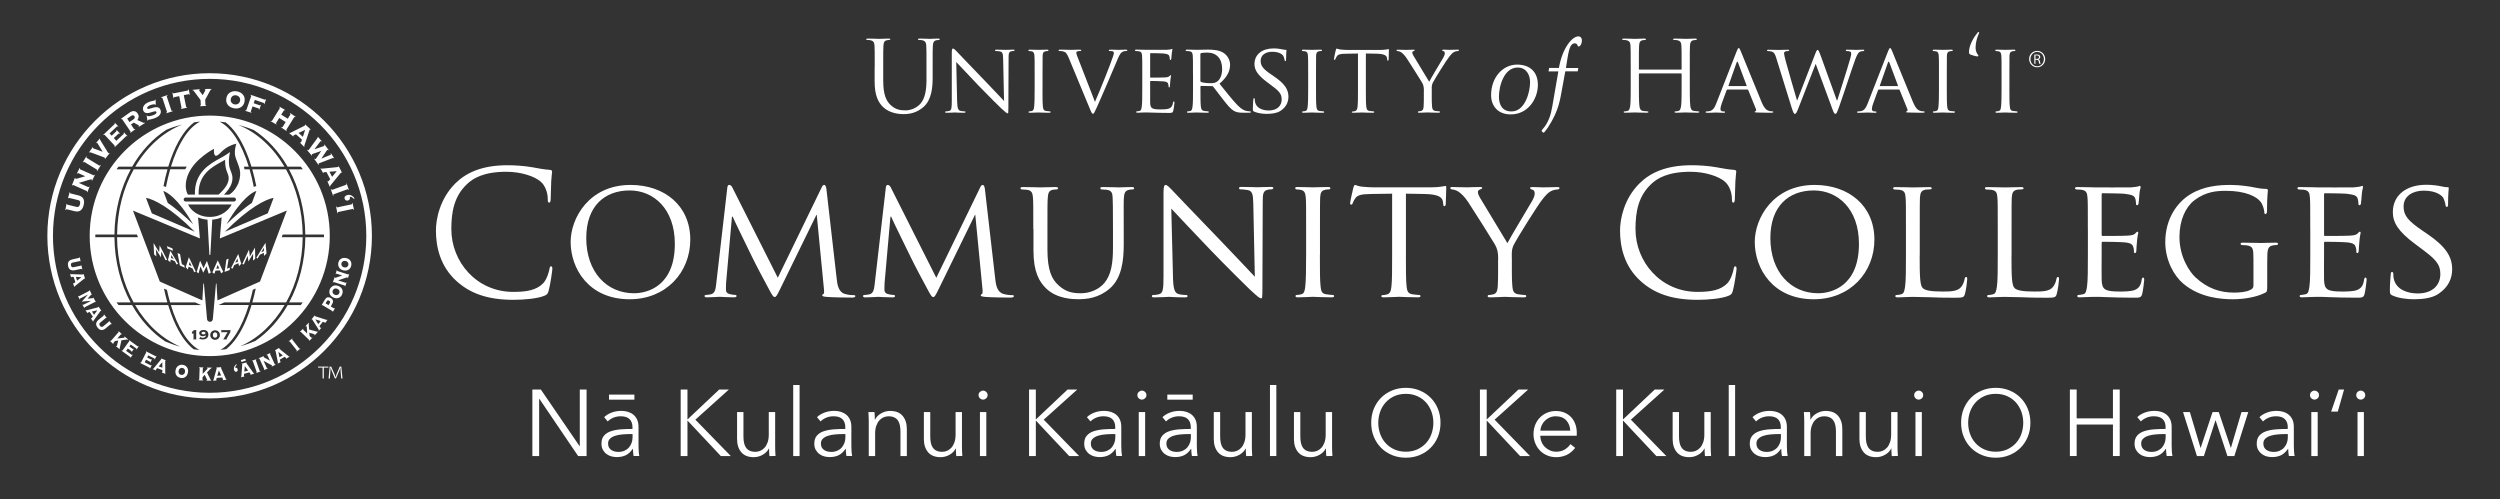 <?xml version="1.0" encoding="utf-8"?>
<!-- Generator: Adobe Illustrator 27.0.1, SVG Export Plug-In . SVG Version: 6.00 Build 0)  -->
<svg version="1.1" id="Layer_1" xmlns="http://www.w3.org/2000/svg" xmlns:xlink="http://www.w3.org/1999/xlink" x="0px" y="0px"
	 viewBox="0 0 611.85 122.22" style="enable-background:new 0 0 611.85 122.22;" xml:space="preserve">
<rect x="0" y="0" width="611.85" height="122.22" fill="#333333" stroke="none"/>
<style type="text/css">
	.st0{fill:#FFFFFF;}
</style>
<g>
	<path class="st0" d="M80.71,57.72c0,16.25-13.15,29.43-29.38,29.43c-16.23,0-29.38-13.18-29.38-29.43
		c0-16.26,13.15-29.43,29.38-29.43C67.55,28.29,80.71,41.47,80.71,57.72 M51.31,17.92c21.9,0,39.71,17.86,39.71,39.8
		c0,21.94-17.82,39.79-39.71,39.79c-21.9,0-39.72-17.85-39.72-39.79C11.59,35.78,29.41,17.92,51.31,17.92z M51.31,96.13
		c21.14,0,38.34-17.23,38.34-38.41c0-21.18-17.2-38.42-38.34-38.42c-21.14,0-38.35,17.23-38.35,38.42
		C12.96,78.9,30.17,96.13,51.31,96.13z M16.31,51.21l1.95,0.48c0.24,0.06,0.48,0.08,0.71,0.07c0.23-0.01,0.44-0.07,0.63-0.18
		c0.2-0.11,0.37-0.28,0.52-0.5c0.15-0.23,0.26-0.52,0.36-0.89c0.08-0.37,0.11-0.68,0.09-0.95c-0.03-0.27-0.11-0.5-0.22-0.69
		c-0.13-0.19-0.29-0.34-0.48-0.46c-0.21-0.12-0.42-0.21-0.67-0.27l-1.94-0.48c-0.06-0.02-0.1-0.05-0.11-0.11
		c0-0.05,0-0.11,0.01-0.17l-0.11-0.03l-0.42,1.48l0.1,0.03c0.01-0.03,0.04-0.05,0.06-0.08c0.03-0.03,0.07-0.04,0.14-0.02l2.22,0.54
		c0.22,0.06,0.37,0.17,0.43,0.35c0.06,0.18,0.06,0.39,0,0.64c-0.06,0.25-0.15,0.44-0.29,0.56c-0.14,0.13-0.32,0.16-0.55,0.11
		l-2.21-0.54c-0.07-0.02-0.11-0.04-0.12-0.08c-0.01-0.03-0.02-0.07-0.01-0.1l-0.12-0.03l-0.29,1.51l0.11,0.03
		c0.03-0.07,0.05-0.12,0.08-0.16C16.19,51.21,16.24,51.2,16.31,51.21z M22.91,42.9l-3.27-1.45c-0.06-0.03-0.09-0.06-0.09-0.11
		c0-0.05,0.01-0.11,0.03-0.18l-0.1-0.04l-0.67,1.35l0.1,0.05c0.03-0.06,0.07-0.11,0.1-0.14c0.04-0.03,0.09-0.04,0.15-0.01l1.7,0.76
		c-0.27,0.08-0.52,0.16-0.8,0.24c-0.27,0.08-0.51,0.15-0.73,0.21c-0.22,0.06-0.4,0.12-0.54,0.15c-0.15,0.04-0.2,0.06-0.24,0.05
		c-0.08-0.01-0.11-0.08-0.12-0.12c0-0.04,0-0.08,0.01-0.13l-0.1-0.04l-0.75,1.88l0.1,0.05c0.03-0.05,0.06-0.1,0.1-0.13
		c0.04-0.04,0.08-0.04,0.15-0.01l3.27,1.46c0.06,0.03,0.1,0.07,0.1,0.11c0,0.05-0.01,0.1-0.03,0.15l0.11,0.05l0.52-1.36l-0.1-0.05
		c-0.03,0.05-0.06,0.1-0.1,0.13c-0.03,0.03-0.09,0.03-0.15,0l-2.24-0.99l-0.01-0.03c0.38-0.09,0.75-0.19,1.09-0.31
		c0.35-0.11,0.68-0.21,0.96-0.3c0.28-0.08,0.52-0.15,0.71-0.2c0.19-0.05,0.3-0.06,0.35-0.04c0.05,0.02,0.07,0.06,0.06,0.12
		c-0.01,0.06-0.03,0.11-0.05,0.15l0.11,0.04l0.7-1.41l-0.11-0.04c-0.03,0.06-0.06,0.11-0.1,0.14C23.02,42.93,22.97,42.93,22.91,42.9
		z M21.79,37.28l0.09,0.07c0.01-0.02,0.03-0.04,0.04-0.05c0.01-0.01,0.04-0.03,0.08-0.04c0.03,0,0.13,0.02,0.32,0.08
		c0.18,0.06,2.84,1.05,3.01,1.12c0.18,0.07,0.29,0.12,0.3,0.12c0.04,0.03,0.06,0.08,0.06,0.12c0,0.05-0.02,0.09-0.05,0.12l0.09,0.07
		l1.1-1.42l-0.08-0.07c-0.02,0.03-0.06,0.06-0.11,0.07c-0.05,0.01-0.09,0.01-0.13-0.03c-0.01-0.01-0.09-0.1-0.18-0.25
		c-0.1-0.15-1.8-2.94-1.84-2.99c-0.01-0.02-0.04-0.07-0.03-0.11c0-0.04,0.02-0.07,0.04-0.11l-0.09-0.07l-0.9,1.07l0.09,0.07
		c0.01-0.02,0.04-0.05,0.08-0.09c0.03-0.04,0.07-0.04,0.11-0.01c0.02,0.01,0.07,0.1,0.17,0.27c0.1,0.16,1.05,1.73,1.16,1.91
		l-0.01,0.01c-0.04-0.02-2.07-0.75-2.18-0.8c-0.11-0.04-0.17-0.07-0.18-0.07c-0.04-0.03-0.04-0.07-0.02-0.11
		c0.03-0.05,0.05-0.09,0.07-0.11l-0.09-0.07L21.79,37.28z M30.24,32.81l-1.77,1.65l-0.62-0.67l1.17-1.09
		c0.03-0.02,0.06-0.04,0.11-0.04c0.04,0,0.09,0.03,0.15,0.09l0.08-0.07l-0.83-0.89l-0.07,0.07c0.06,0.06,0.09,0.12,0.08,0.16
		c-0.01,0.05-0.02,0.08-0.05,0.1l-1.16,1.09l-0.52-0.56l1.81-1.7c0.03-0.02,0.07-0.04,0.11-0.04c0.04,0,0.1,0.03,0.16,0.1l0.07-0.07
		l-0.85-0.92l-0.07,0.07c0.05,0.06,0.09,0.11,0.08,0.16c-0.01,0.04-0.03,0.07-0.05,0.1l-2.8,2.65l0.08,0.08
		c0.06-0.04,0.1-0.07,0.15-0.09c0.05-0.02,0.1,0,0.14,0.05l2.43,2.61c0.04,0.05,0.05,0.1,0.03,0.14c-0.02,0.05-0.05,0.09-0.09,0.14
		l0.07,0.08l2.74-2.63c0.05-0.04,0.09-0.07,0.12-0.08c0.03-0.01,0.09,0,0.17,0.05l0.06-0.06l-0.82-0.88l-0.07,0.07
		C30.33,32.63,30.33,32.74,30.24,32.81z M29.92,29.21l2,2.96c0.04,0.06,0.04,0.11,0.02,0.15c-0.02,0.04-0.05,0.07-0.07,0.09
		l0.06,0.09l1.18-0.86l-0.06-0.09c-0.05,0.03-0.11,0.05-0.15,0.05c-0.05,0.01-0.09-0.01-0.13-0.07l-0.72-1.06l0.69-0.46
		c0.03,0.03,0.94,0.52,1.07,0.59c0.12,0.07,0.18,0.12,0.2,0.15c0.03,0.04,0.03,0.08-0.01,0.12c-0.03,0.04-0.06,0.07-0.1,0.09
		l0.07,0.09l1.51-0.94l-0.07-0.09c-0.05,0.03-0.11,0.05-0.17,0.05c-0.07,0-0.13-0.02-0.18-0.04l-1.43-0.65
		c0.17-0.25,0.27-0.51,0.3-0.77c0.04-0.26-0.04-0.53-0.23-0.81c-0.24-0.36-0.53-0.56-0.86-0.6c-0.33-0.04-0.68,0.06-1.03,0.3
		l-2.22,1.58l0.06,0.09c0.04-0.02,0.08-0.04,0.12-0.04C29.85,29.13,29.88,29.15,29.92,29.21z M31.68,29.87l-0.56-0.84l0.95-0.65
		c0.22-0.14,0.38-0.2,0.51-0.17c0.12,0.03,0.23,0.1,0.31,0.22c0.09,0.14,0.12,0.28,0.08,0.41c-0.04,0.13-0.13,0.24-0.28,0.35
		L31.68,29.87z M35.88,28.24l0.2,1.29l0.1-0.01c0.01-0.04,0.02-0.08,0.05-0.12c0.01-0.04,0.04-0.06,0.07-0.08
		c0.02-0.01,0.08-0.02,0.2-0.04c0.12-0.02,0.27-0.04,0.45-0.08c0.18-0.03,0.37-0.08,0.57-0.15c0.2-0.06,0.4-0.13,0.59-0.22
		c0.3-0.13,0.53-0.28,0.72-0.44c0.19-0.16,0.33-0.32,0.41-0.5c0.09-0.19,0.13-0.36,0.13-0.54c0-0.18-0.04-0.35-0.12-0.52
		c-0.11-0.25-0.26-0.42-0.45-0.5c-0.19-0.08-0.39-0.11-0.62-0.1c-0.22,0.01-0.45,0.05-0.69,0.12c-0.23,0.07-0.45,0.13-0.65,0.2
		c-0.2,0.06-0.37,0.1-0.51,0.11c-0.14,0.01-0.24-0.03-0.29-0.13c-0.04-0.1-0.04-0.19,0.01-0.27c0.05-0.08,0.13-0.16,0.21-0.23
		c0.09-0.07,0.17-0.13,0.27-0.18c0.1-0.05,0.17-0.08,0.22-0.1c0.14-0.06,0.27-0.11,0.41-0.14c0.14-0.03,0.27-0.05,0.38-0.07
		c0.12-0.01,0.21-0.02,0.29-0.01c0.08,0.01,0.13,0.02,0.14,0.04c0,0.02,0.01,0.03,0.01,0.05c0.01,0.02,0.01,0.03,0.02,0.05l0.12,0
		l-0.03-1.28l-0.1,0c-0.01,0.03-0.02,0.06-0.04,0.1c-0.02,0.04-0.04,0.07-0.09,0.09c-0.05,0.02-0.12,0.04-0.22,0.06
		c-0.1,0.02-0.23,0.05-0.38,0.08c-0.15,0.03-0.31,0.08-0.49,0.13c-0.18,0.05-0.36,0.13-0.54,0.21c-0.32,0.14-0.57,0.31-0.75,0.49
		c-0.19,0.18-0.31,0.37-0.39,0.55c-0.08,0.19-0.11,0.37-0.1,0.55c0.01,0.18,0.05,0.33,0.1,0.46c0.11,0.24,0.26,0.4,0.44,0.47
		c0.19,0.07,0.39,0.11,0.61,0.09c0.23-0.01,0.45-0.06,0.68-0.13c0.23-0.07,0.45-0.14,0.65-0.2c0.2-0.06,0.37-0.1,0.51-0.11
		c0.15-0.01,0.24,0.05,0.3,0.16c0.03,0.09,0.04,0.17,0.01,0.24c-0.03,0.07-0.08,0.14-0.15,0.2c-0.06,0.06-0.13,0.11-0.21,0.16
		c-0.08,0.04-0.14,0.07-0.19,0.1c-0.15,0.07-0.32,0.14-0.51,0.19c-0.19,0.06-0.37,0.1-0.54,0.13c-0.17,0.03-0.32,0.04-0.44,0.03
		c-0.13-0.01-0.2-0.04-0.22-0.09c-0.01-0.02-0.02-0.04-0.02-0.06c0-0.01-0.01-0.03-0.01-0.04L35.88,28.24z M45.99,22.15l-3.5,0.7
		c-0.03,0.01-0.07,0-0.11-0.02c-0.04-0.02-0.06-0.07-0.09-0.16l-0.1,0.02l0.27,1.34l0.1-0.02c-0.02-0.09-0.01-0.15,0.02-0.18
		c0.03-0.03,0.06-0.05,0.09-0.06l1.19-0.24l0.56,2.83c0.01,0.07,0,0.12-0.04,0.14c-0.04,0.03-0.08,0.05-0.12,0.06l0.02,0.11
		l1.51-0.31l-0.02-0.11c-0.04,0-0.1,0-0.14-0.01c-0.05-0.01-0.08-0.05-0.09-0.12l-0.56-2.83l1.19-0.24c0.03-0.01,0.07,0,0.11,0.02
		c0.04,0.02,0.07,0.07,0.08,0.15l0.1-0.02l-0.28-1.35l-0.1,0.02c0.02,0.09,0.01,0.15-0.02,0.18C46.05,22.13,46.02,22.14,45.99,22.15
		z M50.28,25.65l-0.06-1.25l1.32-2.42c0.02-0.04,0.05-0.06,0.1-0.08c0.05-0.01,0.09-0.02,0.12-0.02l0-0.12l-1.66,0.02l0.01,0.11
		c0.03,0,0.06,0,0.11,0.01c0.05,0.01,0.07,0.03,0.07,0.09c0,0.03-0.04,0.13-0.1,0.24c-0.06,0.12-0.56,1.01-0.58,1.06
		c-0.09-0.12-0.73-0.95-0.79-1.04c-0.05-0.08-0.08-0.16-0.08-0.2c0-0.05,0.02-0.08,0.07-0.09c0.04-0.01,0.09-0.02,0.12-0.02
		l-0.01-0.11l-1.79,0.16l0,0.11c0.04,0,0.08,0,0.13,0.01c0.05,0.01,0.09,0.03,0.11,0.07l1.71,2.3l0.06,1.21
		c0,0.07-0.02,0.12-0.05,0.14c-0.04,0.02-0.08,0.03-0.12,0.04L48.97,26l1.5-0.07l0-0.11c-0.04,0-0.08-0.02-0.12-0.03
		C50.3,25.76,50.28,25.72,50.28,25.65z M58.02,22.36c-0.26-0.05-0.53-0.06-0.81-0.03c-0.29,0.03-0.54,0.11-0.79,0.24
		c-0.25,0.13-0.46,0.31-0.65,0.55c-0.19,0.24-0.31,0.54-0.37,0.91c-0.06,0.37-0.06,0.69,0.02,0.98c0.09,0.29,0.22,0.53,0.4,0.74
		c0.19,0.21,0.4,0.37,0.65,0.49c0.25,0.12,0.51,0.21,0.77,0.26c0.26,0.05,0.53,0.06,0.81,0.04c0.28-0.02,0.54-0.1,0.78-0.23
		c0.25-0.12,0.46-0.3,0.65-0.54c0.18-0.24,0.31-0.54,0.37-0.91c0.07-0.36,0.06-0.69-0.02-0.98c-0.08-0.29-0.21-0.54-0.4-0.75
		c-0.19-0.21-0.4-0.38-0.65-0.51C58.53,22.51,58.28,22.41,58.02,22.36z M57.83,23.34c0.16,0.03,0.31,0.08,0.43,0.16
		c0.13,0.08,0.23,0.18,0.32,0.29c0.09,0.12,0.14,0.25,0.18,0.39c0.03,0.14,0.03,0.31,0,0.48c-0.04,0.17-0.09,0.32-0.18,0.44
		c-0.09,0.13-0.19,0.23-0.31,0.3c-0.12,0.07-0.26,0.13-0.4,0.15c-0.15,0.03-0.3,0.03-0.46,0c-0.15-0.03-0.3-0.08-0.42-0.16
		c-0.13-0.08-0.24-0.18-0.33-0.29c-0.09-0.12-0.15-0.24-0.18-0.39c-0.03-0.14-0.03-0.3,0-0.48c0.03-0.17,0.09-0.32,0.18-0.45
		c0.08-0.12,0.19-0.22,0.31-0.3c0.13-0.08,0.26-0.13,0.41-0.15C57.53,23.31,57.68,23.31,57.83,23.34z M61.47,23.54l-1.17,3.39
		c-0.03,0.06-0.06,0.1-0.11,0.1c-0.05,0-0.11,0-0.17-0.02l-0.03,0.11l1.54,0.47l0.03-0.11c-0.06-0.03-0.11-0.06-0.15-0.09
		c-0.04-0.03-0.05-0.08-0.02-0.15l0.42-1.2l1.48,0.51c0.03,0.01,0.06,0.04,0.08,0.07c0.03,0.04,0.02,0.1-0.01,0.19l0.1,0.04
		l0.41-1.19l-0.1-0.03c-0.03,0.08-0.06,0.13-0.1,0.14c-0.04,0.01-0.08,0.01-0.11,0l-1.47-0.51l0.28-0.82l2.18,0.76
		c0.03,0.01,0.05,0.03,0.08,0.07c0.02,0.04,0.02,0.1-0.02,0.19l0.1,0.03l0.42-1.2l-0.1-0.03c-0.03,0.08-0.07,0.13-0.11,0.14
		c-0.04,0.01-0.08,0.01-0.11,0l-3.49-1.22l-0.03,0.11c0.07,0.03,0.12,0.07,0.16,0.09C61.49,23.43,61.5,23.47,61.47,23.54z
		 M68.33,28.87l1.59,1l-0.75,1.2c-0.04,0.06-0.09,0.08-0.13,0.08c-0.05-0.01-0.1-0.03-0.16-0.06l-0.06,0.09l1.32,0.92l0.06-0.09
		c-0.06-0.04-0.09-0.08-0.12-0.12c-0.03-0.04-0.03-0.09,0.01-0.15l1.9-3.04c0.03-0.06,0.08-0.08,0.13-0.08
		c0.04,0.01,0.1,0.03,0.16,0.06l0.06-0.1l-1.33-0.92l-0.06,0.1c0.05,0.05,0.09,0.08,0.12,0.13c0.03,0.04,0.03,0.09-0.01,0.15
		l-0.63,1.02l-1.6-1l0.64-1.02c0.04-0.06,0.08-0.08,0.12-0.07c0.05,0,0.1,0.03,0.17,0.05l0.05-0.09l-1.39-0.81l-0.06,0.1
		c0.05,0.04,0.1,0.08,0.13,0.12c0.02,0.04,0.02,0.09-0.01,0.15l-1.89,3.05c-0.04,0.06-0.08,0.08-0.13,0.08
		c-0.05-0.01-0.1-0.03-0.16-0.06l-0.06,0.1l1.39,0.8l0.06-0.09c-0.06-0.04-0.1-0.08-0.12-0.12c-0.02-0.04-0.02-0.09,0.01-0.14
		L68.33,28.87z M73.43,34.93l1.02,1.03l0.08-0.08c-0.03-0.02-0.05-0.05-0.06-0.08c-0.02-0.03-0.02-0.07,0-0.1
		c0.06-0.16,1.18-3.56,1.23-3.71c0.06-0.15,0.09-0.23,0.1-0.25c0.04-0.04,0.08-0.04,0.15,0l0.07-0.08l-1.3-1.19l-0.08,0.08
		c0.05,0.06,0.05,0.1,0.02,0.14c-0.02,0.03-0.14,0.09-0.35,0.2c-0.22,0.12-2.87,1.43-3.28,1.64c-0.03,0.02-0.06,0.02-0.1,0.01
		c-0.04-0.01-0.07-0.02-0.09-0.05l-0.07,0.09l1.01,0.82l0.07-0.08c-0.01-0.01-0.03-0.03-0.05-0.05c-0.02-0.03-0.01-0.05,0.02-0.09
		c0.01-0.02,0.05-0.04,0.1-0.06c0.05-0.03,0.47-0.22,0.51-0.25l1.47,1.31c-0.02,0.05-0.17,0.51-0.19,0.56
		c-0.02,0.05-0.05,0.09-0.06,0.11c-0.03,0.03-0.06,0.04-0.08,0.03c-0.02-0.01-0.04-0.03-0.05-0.04L73.43,34.93z M74.13,33.49
		l-1.06-0.94l1.6-0.76L74.13,33.49z M80.13,44.38l0.58,1.33l0.1-0.05c-0.02-0.03-0.02-0.06-0.03-0.1c0-0.04,0.01-0.07,0.03-0.09
		c0.11-0.13,2.37-2.9,2.47-3.03c0.1-0.12,0.16-0.19,0.18-0.2c0.05-0.03,0.1-0.01,0.14,0.05l0.09-0.05l-0.8-1.57l-0.1,0.05
		c0.03,0.07,0.02,0.12-0.03,0.14c-0.03,0.01-0.16,0.03-0.4,0.06c-0.25,0.03-3.19,0.31-3.65,0.37c-0.03,0-0.06,0-0.1-0.03
		c-0.03-0.02-0.05-0.05-0.07-0.08l-0.1,0.05l0.65,1.13l0.1-0.05c-0.01-0.02-0.02-0.04-0.02-0.07c-0.01-0.03,0-0.05,0.05-0.07
		c0.02-0.01,0.06-0.02,0.12-0.02c0.05-0.01,0.52-0.04,0.56-0.05l0.91,1.75c-0.03,0.03-0.35,0.41-0.38,0.46
		c-0.04,0.05-0.07,0.07-0.09,0.08c-0.04,0.02-0.07,0.02-0.09,0c-0.02-0.02-0.04-0.04-0.04-0.06L80.13,44.38z M81.28,43.28
		l-0.65-1.25l1.78-0.14L81.28,43.28z M78.78,34.6l-0.96-1.11l-0.09,0.07c0.02,0.03,0.03,0.05,0.03,0.08c0,0.03-0.01,0.06-0.04,0.1
		c-0.03,0.03-2.17,2.98-2.19,2.99c-0.05,0.04-0.17,0.04-0.28-0.07l-0.09,0.07l1.14,1.35l0.09-0.07c-0.04-0.06-0.05-0.11-0.07-0.15
		c-0.02-0.05-0.01-0.08,0.03-0.1c0.02-0.02,0.09-0.05,0.2-0.1c0.11-0.04,1.7-0.58,1.82-0.63c0.12-0.05,0.2-0.08,0.25-0.1l0.01,0.01
		c-0.03,0.04-0.09,0.12-0.16,0.22c-0.07,0.11-1.02,1.5-1.09,1.6c-0.07,0.1-0.12,0.16-0.14,0.18c-0.05,0.04-0.14,0-0.25-0.13
		l-0.09,0.07l1.03,1.47l0.09-0.07c-0.08-0.14-0.05-0.25,0.01-0.29c0.02-0.01,3.25-1.25,3.3-1.27c0.07-0.02,0.13-0.04,0.18-0.05
		c0.05-0.01,0.1,0.02,0.16,0.07l0.09-0.07l-0.76-1.16L80.9,37.6c0.04,0.05,0.06,0.1,0.08,0.15c0.01,0.05-0.01,0.1-0.06,0.14
		c-0.04,0.02-2.19,0.88-2.25,0.92l-0.01-0.02c0.03-0.04,1.23-1.82,1.29-1.92c0.07-0.1,0.11-0.15,0.12-0.16
		c0.06-0.04,0.11-0.05,0.15-0.03c0.05,0.03,0.09,0.07,0.13,0.11l0.09-0.07l-1.04-1.37l-0.08,0.07c0.03,0.04,0.05,0.09,0.07,0.14
		c0.01,0.06-0.01,0.1-0.06,0.14c-0.03,0.02-0.1,0.05-0.21,0.1c-0.11,0.04-2.1,0.71-2.16,0.74l-0.01-0.01
		c0.04-0.05,1.46-1.95,1.48-1.96c0.05-0.04,0.1-0.05,0.15-0.02c0.05,0.03,0.08,0.06,0.12,0.1L78.78,34.6z M85.4,46.49l-0.57-1.59
		l-0.1,0.03c0.02,0.09,0.04,0.15,0.04,0.2c0,0.05-0.04,0.09-0.1,0.11l-3.37,1.22c-0.06,0.03-0.11,0.02-0.14-0.02
		c-0.04-0.04-0.07-0.1-0.1-0.18l-0.11,0.04l0.56,1.59l0.11-0.04c-0.02-0.08-0.03-0.15-0.03-0.2c0-0.05,0.03-0.09,0.1-0.11l3.36-1.22
		c0.06-0.03,0.11-0.02,0.15,0.02c0.04,0.04,0.07,0.1,0.1,0.17L85.4,46.49z M41,23.27l-1.6,0.53l0.03,0.11
		c0.08-0.02,0.15-0.03,0.21-0.03c0.04,0,0.08,0.04,0.11,0.1l1.12,3.4c0.02,0.06,0.01,0.11-0.03,0.14c-0.04,0.04-0.1,0.07-0.18,0.1
		l0.03,0.11l1.61-0.52l-0.04-0.11c-0.09,0.02-0.15,0.03-0.2,0.03c-0.06,0-0.1-0.03-0.12-0.1l-1.12-3.4
		c-0.02-0.07-0.01-0.12,0.03-0.15c0.04-0.03,0.09-0.06,0.18-0.1L41,23.27z M21.13,38.27l-0.88,1.44l0.1,0.06
		c0.04-0.07,0.09-0.12,0.13-0.15c0.04-0.03,0.08-0.03,0.15,0.01l3.06,1.86c0.06,0.03,0.08,0.08,0.07,0.13
		c-0.01,0.05-0.03,0.12-0.07,0.19l0.1,0.05l0.88-1.44l-0.09-0.06c-0.05,0.07-0.1,0.12-0.14,0.15c-0.04,0.03-0.09,0.03-0.15,0
		l-3.06-1.86c-0.06-0.04-0.08-0.08-0.07-0.13c0.01-0.05,0.03-0.12,0.07-0.19L21.13,38.27z M86.63,51.34l-0.34-1.65l-0.12,0.02
		c0.02,0.08,0.02,0.15,0.01,0.2c-0.01,0.05-0.05,0.08-0.12,0.1l-3.5,0.74c-0.07,0.02-0.12,0-0.14-0.04
		c-0.02-0.05-0.05-0.11-0.07-0.19l-0.11,0.02l0.34,1.66l0.11-0.02c-0.01-0.08-0.02-0.15-0.01-0.2c0.01-0.05,0.04-0.09,0.12-0.1
		l3.5-0.74c0.07-0.02,0.12,0,0.14,0.04c0.03,0.04,0.05,0.11,0.08,0.18L86.63,51.34z M86.54,48.65l0.27-0.07
		c-0.1-0.14-0.21-0.27-0.34-0.4c-0.13-0.13-0.27-0.23-0.42-0.31c-0.16-0.09-0.32-0.14-0.5-0.17c-0.18-0.03-0.36-0.02-0.56,0.04
		c-0.22,0.06-0.4,0.17-0.54,0.32c-0.14,0.15-0.17,0.34-0.11,0.56c0.05,0.17,0.15,0.3,0.3,0.39c0.14,0.1,0.32,0.11,0.51,0.06
		c0.24-0.07,0.38-0.18,0.45-0.35c0.06-0.17,0.07-0.35,0.01-0.55c0.2-0.02,0.38,0.02,0.54,0.12C86.3,48.39,86.43,48.51,86.54,48.65z
		 M59.02,88.36l1.08-0.33 M58.95,88.14l0.13,0.44l1.08-0.32l-0.13-0.45L58.95,88.14z M77.02,82.08l0.79-0.87l-0.06-0.06
		c-0.02,0.02-0.05,0.03-0.07,0.03c-0.03,0.01-0.06,0-0.11-0.01l-1.91-0.53c0-0.11-0.07-0.74-0.08-0.9c-0.01-0.16-0.01-0.3-0.02-0.43
		c0-0.13,0.02-0.22,0.05-0.27l-0.06-0.06l-0.78,0.85l0.07,0.06c0.02-0.02,0.05-0.03,0.08-0.05c0.03-0.01,0.07,0,0.11,0.03
		c0.01,0.01,0.02,0.05,0.04,0.12c0.01,0.07,0.02,0.15,0.03,0.25c0.01,0.11,0.08,1.31,0.09,1.4l-0.96-0.93
		c-0.04-0.03-0.05-0.07-0.04-0.1c0.02-0.04,0.04-0.07,0.05-0.1l-0.06-0.06l-0.77,0.76l0.06,0.07c0.02-0.03,0.05-0.05,0.08-0.06
		c0.03-0.01,0.07,0,0.11,0.04l1.97,1.91c0.04,0.04,0.05,0.07,0.04,0.11c0,0.04-0.02,0.06-0.04,0.08l0.06,0.06l0.78-0.76l-0.06-0.06
		c-0.03,0.03-0.06,0.05-0.1,0.06c-0.03,0.02-0.07,0-0.11-0.03l-0.42-0.41l-0.1-0.79c0.04,0.01,1.15,0.33,1.2,0.35
		c0.06,0.02,0.09,0.03,0.1,0.04c0.04,0.04,0.05,0.08,0.03,0.11c-0.02,0.04-0.04,0.07-0.06,0.09L77.02,82.08z M61.3,91.73l0.91-0.28
		l-0.02-0.08c-0.02,0.01-0.05,0.01-0.07,0c-0.03,0-0.05-0.02-0.05-0.04c-0.08-0.11-1.59-2.19-1.65-2.29
		c-0.07-0.1-0.11-0.15-0.11-0.17c-0.02-0.04,0.01-0.07,0.05-0.09l-0.03-0.08l-1.17,0.31l0.03,0.09c0.05-0.01,0.08,0.01,0.09,0.05
		c0.01,0.03,0,0.13-0.01,0.32c-0.01,0.18-0.19,2.31-0.21,2.67c0,0.03-0.01,0.05-0.03,0.07c-0.02,0.02-0.04,0.03-0.07,0.04l0.02,0.09
		l0.84-0.2l-0.03-0.09c-0.01,0-0.02,0-0.04,0c-0.02,0-0.04-0.01-0.05-0.05c0-0.02,0-0.05,0-0.1c0.01-0.04,0.03-0.38,0.03-0.41
		l1.3-0.36c0.02,0.03,0.21,0.3,0.24,0.34c0.03,0.04,0.04,0.07,0.04,0.09c0.01,0.04,0,0.06-0.01,0.07c-0.01,0.01-0.03,0.02-0.04,0.02
		L61.3,91.73z M60.72,90.7l-0.92,0.25l0.12-1.35L60.72,90.7z M70.05,87.8l0.8-0.51l-0.05-0.08c-0.02,0.01-0.04,0.02-0.06,0.02
		c-0.03,0-0.05-0.01-0.07-0.02c-0.1-0.08-2.11-1.67-2.19-1.76c-0.1-0.07-0.14-0.12-0.15-0.14c-0.03-0.04-0.01-0.07,0.03-0.1
		l-0.04-0.08l-1.04,0.62l0.04,0.07c0.05-0.02,0.08-0.01,0.1,0.02c0.01,0.02,0.04,0.13,0.08,0.32c0.04,0.18,0.45,2.28,0.52,2.62
		c0,0.03,0,0.06-0.02,0.07c-0.01,0.02-0.03,0.04-0.04,0.05L67.98,89l0.76-0.42l-0.05-0.07c-0.01,0-0.02,0.01-0.04,0.02
		c-0.02,0-0.04-0.01-0.05-0.03c-0.01-0.02-0.02-0.05-0.03-0.09c-0.01-0.04-0.06-0.36-0.07-0.4l1.15-0.69
		c0.02,0.02,0.29,0.23,0.32,0.26c0.03,0.03,0.05,0.05,0.06,0.07c0.02,0.03,0.02,0.05,0,0.06c-0.01,0.01-0.03,0.02-0.04,0.03
		L70.05,87.8z M69.21,86.96l-0.82,0.49l-0.25-1.33L69.21,86.96z M79.57,79.06l0.56-0.76l-0.07-0.06c-0.01,0.02-0.03,0.04-0.06,0.05
		c-0.03,0.01-0.05,0.01-0.07,0c-0.13-0.05-2.55-0.81-2.67-0.85c-0.11-0.04-0.18-0.07-0.19-0.08c-0.03-0.03-0.04-0.06-0.01-0.1
		l-0.07-0.05l-0.74,0.95l0.07,0.05c0.03-0.04,0.07-0.04,0.1-0.02c0.01,0.02,0.08,0.11,0.17,0.27c0.1,0.16,1.23,1.97,1.43,2.27
		c0.01,0.02,0.02,0.04,0.01,0.07c0,0.02-0.01,0.05-0.03,0.07l0.07,0.06l0.55-0.67l-0.07-0.05c-0.01,0.01-0.02,0.02-0.04,0.03
		c-0.02,0.01-0.04,0.01-0.07-0.01c-0.01-0.01-0.03-0.04-0.05-0.07c-0.03-0.04-0.2-0.32-0.22-0.35l0.83-1.06
		c0.03,0.01,0.35,0.11,0.39,0.13c0.04,0.01,0.07,0.03,0.08,0.04c0.03,0.03,0.04,0.04,0.03,0.07c-0.01,0.01-0.02,0.02-0.02,0.04
		L79.57,79.06z M78.49,78.57l-0.6,0.76l-0.7-1.16L78.49,78.57z M57.93,89.32l-0.04-0.21c-0.09,0.07-0.19,0.14-0.27,0.23
		c-0.1,0.09-0.17,0.19-0.24,0.3c-0.06,0.11-0.1,0.23-0.12,0.36c-0.03,0.13-0.03,0.27,0,0.43c0.04,0.18,0.09,0.32,0.2,0.43
		c0.09,0.11,0.21,0.16,0.37,0.13c0.12-0.02,0.21-0.09,0.27-0.19c0.08-0.1,0.09-0.22,0.07-0.38c-0.04-0.18-0.12-0.3-0.22-0.36
		c-0.11-0.06-0.23-0.07-0.37-0.05c0-0.16,0.03-0.29,0.1-0.4C57.75,89.49,57.84,89.39,57.93,89.32z M62.72,87.92l-1.08,0.38
		l0.03,0.08c0.06-0.02,0.1-0.02,0.14-0.02c0.04,0,0.06,0.03,0.08,0.08l0.93,2.59c0.02,0.05,0.02,0.09-0.01,0.11
		c-0.03,0.03-0.06,0.05-0.12,0.07l0.03,0.08l1.07-0.39l-0.03-0.08c-0.06,0.02-0.1,0.02-0.13,0.02c-0.04,0-0.06-0.03-0.08-0.08
		l-0.92-2.59c-0.02-0.04-0.02-0.09,0.01-0.11c0.03-0.02,0.07-0.05,0.12-0.07L62.72,87.92z M71.55,82.83l-0.9,0.7l0.05,0.07
		c0.05-0.03,0.09-0.05,0.12-0.06c0.04-0.01,0.07,0.01,0.1,0.05l1.7,2.15c0.03,0.05,0.04,0.08,0.02,0.11
		c-0.01,0.03-0.05,0.07-0.09,0.11l0.06,0.07l0.9-0.7l-0.05-0.07c-0.05,0.03-0.09,0.05-0.12,0.06c-0.03,0.01-0.07-0.01-0.11-0.05
		l-1.7-2.16c-0.04-0.04-0.05-0.08-0.03-0.11c0.01-0.03,0.04-0.07,0.08-0.11L71.55,82.83z M67.24,89.14l-1.14-2.49
		c-0.03-0.05-0.03-0.08,0-0.11c0.02-0.03,0.05-0.05,0.09-0.07l-0.04-0.08l-0.91,0.45l0.03,0.08c0.04-0.02,0.08-0.02,0.12-0.02
		c0.03,0,0.06,0.03,0.08,0.07l0.6,1.3c-0.18-0.1-1.3-0.71-1.4-0.77c-0.1-0.05-0.13-0.07-0.14-0.1c-0.03-0.04-0.02-0.08,0-0.11
		c0.02-0.02,0.04-0.05,0.06-0.06l-0.04-0.08l-1.27,0.54l0.04,0.08c0.04-0.01,0.08-0.02,0.11-0.02c0.03,0,0.06,0.02,0.09,0.07
		l1.14,2.49c0.02,0.05,0.02,0.09,0,0.11c-0.02,0.03-0.05,0.05-0.08,0.07l0.04,0.08l0.91-0.39l-0.04-0.08
		c-0.04,0.01-0.07,0.02-0.11,0.02c-0.03,0-0.06-0.03-0.08-0.07l-0.79-1.72l0.01-0.02c0.24,0.15,1.17,0.65,1.37,0.75
		c0.2,0.1,0.35,0.19,0.49,0.26c0.12,0.07,0.2,0.13,0.21,0.17c0.02,0.04,0.02,0.07-0.02,0.1c-0.04,0.03-0.07,0.04-0.1,0.06l0.04,0.08
		l0.96-0.48l-0.04-0.08c-0.05,0.01-0.08,0.03-0.12,0.03C67.29,89.21,67.26,89.18,67.24,89.14z M85.2,67.17l-2.62-0.84
		c-0.05-0.02-0.08-0.05-0.08-0.08c0-0.03,0-0.07,0.01-0.12l-0.08-0.03l-0.28,0.97l0.08,0.03c0.02-0.04,0.04-0.08,0.06-0.1
		c0.03-0.03,0.06-0.03,0.11-0.01l1.35,0.44c-0.19,0.07-1.4,0.48-1.51,0.52C82.14,67.99,82.1,68,82.08,68
		c-0.06-0.01-0.08-0.04-0.09-0.07c0-0.03-0.01-0.06,0-0.09l-0.08-0.03l-0.47,1.31l0.09,0.02c0.02-0.04,0.04-0.07,0.06-0.1
		c0.02-0.02,0.06-0.02,0.11-0.01l2.62,0.84c0.06,0.02,0.08,0.04,0.09,0.07c0,0.03,0,0.07,0,0.1l0.08,0.03l0.33-0.93l-0.08-0.03
		c-0.02,0.04-0.04,0.07-0.06,0.09c-0.02,0.02-0.06,0.03-0.11,0.01l-1.8-0.58l-0.01-0.02c0.28-0.08,1.28-0.43,1.49-0.51
		c0.2-0.07,0.38-0.13,0.52-0.17c0.14-0.04,0.23-0.06,0.27-0.04c0.04,0.01,0.06,0.04,0.05,0.08c0,0.04-0.01,0.08-0.02,0.11l0.08,0.02
		l0.31-1.03l-0.09-0.02c-0.02,0.04-0.04,0.08-0.06,0.1C85.29,67.19,85.25,67.19,85.2,67.17z M78.96,74.7l2.36,1.41
		c0.05,0.03,0.07,0.06,0.07,0.08c0,0.03,0,0.05,0,0.06l0.08,0.05l0.51-0.85L81.9,75.4c-0.02,0.02-0.05,0.05-0.07,0.06
		c-0.02,0.02-0.06,0.01-0.11-0.01l-0.77-0.46l0.33-0.56c0.07-0.13,0.13-0.25,0.18-0.38c0.04-0.13,0.06-0.25,0.04-0.38
		c-0.02-0.13-0.07-0.25-0.15-0.38c-0.09-0.12-0.21-0.24-0.39-0.35c-0.18-0.11-0.35-0.17-0.5-0.18c-0.14-0.01-0.27,0-0.39,0.04
		c-0.12,0.05-0.23,0.12-0.32,0.22c-0.09,0.1-0.17,0.21-0.25,0.34l-0.78,1.31l0.07,0.04c0.01-0.01,0.03-0.02,0.05-0.04
		C78.87,74.67,78.91,74.67,78.96,74.7z M80.42,74.68l-0.74-0.44l0.3-0.51c0.08-0.13,0.16-0.2,0.25-0.22
		c0.09-0.02,0.2,0.01,0.33,0.09c0.13,0.08,0.21,0.16,0.23,0.25c0.02,0.1-0.01,0.21-0.1,0.35L80.42,74.68z M80.74,70.77
		c-0.07,0.17-0.12,0.35-0.13,0.54c-0.02,0.2,0.01,0.39,0.07,0.57c0.07,0.19,0.17,0.37,0.32,0.53c0.16,0.17,0.36,0.31,0.62,0.42
		c0.27,0.11,0.51,0.18,0.75,0.17c0.22,0,0.42-0.05,0.6-0.13c0.17-0.08,0.33-0.2,0.46-0.34c0.13-0.15,0.22-0.31,0.29-0.47
		c0.07-0.16,0.12-0.34,0.14-0.53c0.02-0.19,0-0.38-0.06-0.57c-0.06-0.19-0.16-0.37-0.31-0.53c-0.16-0.17-0.36-0.31-0.63-0.42
		c-0.26-0.11-0.5-0.17-0.73-0.17c-0.22,0-0.43,0.05-0.61,0.13c-0.18,0.09-0.33,0.2-0.46,0.34C80.91,70.44,80.81,70.6,80.74,70.77z
		 M81.44,71.07c0.05-0.1,0.11-0.19,0.18-0.26c0.08-0.07,0.17-0.12,0.27-0.17c0.09-0.03,0.2-0.05,0.31-0.05
		c0.12,0.01,0.23,0.04,0.35,0.09c0.12,0.05,0.23,0.12,0.31,0.2c0.08,0.07,0.14,0.16,0.18,0.26c0.05,0.1,0.06,0.2,0.06,0.3
		c0,0.1-0.02,0.21-0.06,0.31c-0.04,0.09-0.11,0.18-0.18,0.26c-0.08,0.07-0.17,0.12-0.26,0.16c-0.1,0.04-0.2,0.05-0.32,0.05
		c-0.11,0-0.23-0.04-0.36-0.09c-0.12-0.05-0.23-0.12-0.31-0.2c-0.08-0.08-0.14-0.16-0.18-0.26c-0.04-0.1-0.05-0.2-0.05-0.31
		C81.38,71.27,81.4,71.17,81.44,71.07z M19.63,73.05l1.86-0.95l0.01,0.01l-1.47,1.7l2.25-0.19l0,0.01l-1.86,0.96
		c-0.04,0.02-0.08,0.02-0.11,0c-0.02-0.02-0.05-0.05-0.07-0.08l-0.08,0.04l0.47,0.84l0.07-0.04c-0.01-0.03-0.01-0.06-0.01-0.09
		c0-0.03,0.02-0.06,0.07-0.08l2.45-1.26c0.05-0.03,0.08-0.03,0.11-0.01c0.03,0.02,0.05,0.03,0.06,0.05l0.08-0.04l-0.63-1.12
		l-0.08,0.04c0.02,0.03,0.02,0.05,0.03,0.07c0,0.02-0.01,0.04-0.03,0.05c-0.02,0.01-0.08,0.02-0.18,0.04
		c-0.1,0.01-1.01,0.08-1.13,0.09c0.03-0.03,0.64-0.72,0.73-0.81c0.09-0.1,0.14-0.14,0.15-0.16c0.02-0.01,0.04-0.01,0.05,0.01
		c0.01,0.02,0.02,0.04,0.04,0.06l0.07-0.04l-0.54-1.15l-0.08,0.04c0.01,0.03,0.01,0.06,0.01,0.1c0,0.03-0.02,0.06-0.07,0.08
		l-2.44,1.26c-0.04,0.02-0.08,0.03-0.11,0c-0.02-0.02-0.05-0.04-0.07-0.07l-0.08,0.04l0.38,0.83l0.08-0.04
		c-0.02-0.05-0.03-0.08-0.03-0.12C19.56,73.11,19.58,73.08,19.63,73.05z M25.38,77.23l-1.26,1.04c-0.15,0.12-0.27,0.25-0.37,0.4
		c-0.11,0.14-0.17,0.3-0.21,0.46c-0.03,0.16-0.02,0.33,0.04,0.51c0.06,0.18,0.17,0.37,0.33,0.57c0.15,0.2,0.31,0.34,0.48,0.43
		c0.17,0.09,0.33,0.14,0.5,0.14c0.17,0,0.33-0.04,0.49-0.11c0.16-0.07,0.32-0.17,0.46-0.29l1.26-1.05c0.05-0.03,0.08-0.04,0.12-0.02
		c0.03,0.02,0.06,0.04,0.09,0.07l0.07-0.05l-0.68-0.79l-0.07,0.06c0.01,0.02,0.01,0.04,0.02,0.07c0,0.02-0.01,0.06-0.05,0.09
		l-1.36,1.12c-0.14,0.11-0.27,0.16-0.4,0.12c-0.13-0.03-0.25-0.11-0.36-0.25c-0.11-0.14-0.17-0.27-0.17-0.41
		c-0.01-0.13,0.06-0.25,0.2-0.37l1.36-1.13c0.04-0.03,0.08-0.05,0.1-0.04c0.03,0.01,0.05,0.02,0.06,0.03l0.07-0.06l-0.64-0.83
		l-0.07,0.05c0.02,0.04,0.04,0.08,0.05,0.11C25.43,77.15,25.42,77.19,25.38,77.23z M19.34,63.12l-1.59,0.35
		c-0.19,0.04-0.36,0.1-0.52,0.18c-0.16,0.08-0.29,0.19-0.4,0.32c-0.1,0.12-0.16,0.28-0.2,0.47c-0.03,0.18-0.02,0.4,0.02,0.65
		c0.06,0.25,0.14,0.45,0.24,0.61c0.1,0.16,0.23,0.27,0.38,0.35c0.15,0.07,0.31,0.11,0.49,0.13c0.17,0.01,0.36,0,0.55-0.04l1.59-0.34
		c0.05-0.01,0.09,0,0.11,0.03c0.02,0.03,0.04,0.07,0.05,0.11l0.09-0.02l-0.25-1.02l-0.08,0.02c0,0.02-0.01,0.04-0.02,0.07
		c-0.01,0.03-0.04,0.04-0.09,0.05l-1.72,0.36c-0.18,0.04-0.32,0.02-0.41-0.07c-0.1-0.09-0.17-0.22-0.21-0.39
		c-0.03-0.17-0.03-0.32,0.04-0.43c0.05-0.13,0.18-0.2,0.36-0.24l1.72-0.36c0.05-0.01,0.08,0,0.1,0.01c0.02,0.02,0.03,0.04,0.04,0.06
		l0.08-0.02l-0.18-1.03l-0.08,0.02c0,0.04,0,0.09-0.01,0.12C19.42,63.09,19.39,63.12,19.34,63.12z M32.21,86.83l-1.34-0.96
		l0.42-0.58l0.88,0.64c0.02,0.02,0.03,0.04,0.04,0.06c0.01,0.04-0.01,0.08-0.05,0.13l0.06,0.04l0.55-0.77l-0.06-0.04
		c-0.04,0.05-0.07,0.08-0.1,0.09c-0.03,0-0.05,0-0.08-0.01l-0.88-0.64l0.34-0.47l1.38,0.98c0.02,0.02,0.03,0.04,0.04,0.07
		c0,0.04-0.02,0.08-0.06,0.14l0.06,0.04l0.56-0.79l-0.06-0.04c-0.04,0.05-0.07,0.08-0.1,0.08c-0.03,0-0.05,0-0.07-0.02l-2.13-1.53
		l-0.05,0.07c0.03,0.03,0.06,0.06,0.07,0.09c0.02,0.03,0.01,0.07-0.02,0.11L30,85.76c-0.03,0.05-0.07,0.06-0.1,0.05
		c-0.03-0.01-0.07-0.02-0.1-0.04l-0.05,0.07l2.09,1.51c0.04,0.03,0.06,0.05,0.07,0.07c0.01,0.02,0,0.07-0.02,0.13l0.04,0.04
		l0.56-0.78l-0.05-0.04C32.35,86.86,32.28,86.88,32.21,86.83z M36.89,89.41l-1.47-0.74l0.32-0.64l0.97,0.5
		c0.02,0.01,0.04,0.03,0.05,0.06c0.01,0.03,0,0.07-0.03,0.14l0.06,0.03l0.43-0.84l-0.06-0.03c-0.03,0.06-0.06,0.09-0.09,0.1
		c-0.04,0-0.06,0-0.08,0l-0.97-0.49l0.26-0.52l1.51,0.76c0.02,0.01,0.04,0.04,0.05,0.07c0.01,0.03,0,0.07-0.03,0.14l0.06,0.03
		l0.44-0.87l-0.06-0.03c-0.03,0.06-0.06,0.09-0.09,0.1c-0.03,0.01-0.05,0-0.08-0.01l-2.34-1.19l-0.04,0.08
		c0.04,0.02,0.07,0.05,0.08,0.07c0.03,0.03,0.03,0.07,0,0.11l-1.25,2.46c-0.02,0.05-0.05,0.07-0.09,0.07
		c-0.04,0-0.07-0.01-0.11-0.02l-0.04,0.07l2.3,1.17c0.04,0.02,0.07,0.04,0.08,0.06c0.02,0.02,0.02,0.06,0,0.13l0.05,0.02l0.43-0.84
		l-0.06-0.04C37.03,89.42,36.95,89.45,36.89,89.41z M50.52,93.16l1.17,0.01l0-0.09c-0.03-0.01-0.05-0.02-0.08-0.03
		c-0.02-0.02-0.03-0.04-0.05-0.09l-0.9-1.79c0.08-0.06,0.5-0.55,0.61-0.66c0.11-0.11,0.22-0.22,0.31-0.31
		c0.1-0.09,0.17-0.14,0.23-0.15l0.01-0.09l-1.16,0v0.08c0.03,0,0.06,0.01,0.09,0.03c0.03,0.02,0.05,0.05,0.05,0.11
		c0,0.01-0.02,0.04-0.06,0.1c-0.04,0.05-0.11,0.12-0.17,0.2c-0.07,0.08-0.91,0.94-0.97,1.01l0.04-1.34c0-0.06,0.02-0.09,0.05-0.1
		c0.03-0.01,0.07-0.02,0.11-0.02l0-0.09l-1.08-0.07l0,0.09c0.04,0,0.07,0,0.09,0.02c0.03,0.02,0.05,0.06,0.05,0.11l-0.09,2.76
		c0,0.05-0.02,0.09-0.05,0.11c-0.03,0.02-0.06,0.02-0.1,0.02v0.09l1.09,0.06l0-0.09c-0.04,0-0.08-0.01-0.11-0.03
		c-0.04-0.02-0.06-0.05-0.05-0.1l0.02-0.59l0.52-0.6c0.02,0.04,0.53,1.07,0.56,1.12c0.02,0.06,0.04,0.09,0.04,0.11
		c0,0.06-0.03,0.09-0.07,0.1c-0.04,0.01-0.07,0.02-0.1,0.02L50.52,93.16z M28.36,84.71l0.9,0.75l0.06-0.06
		c-0.02-0.02-0.03-0.05-0.04-0.07c-0.01-0.02-0.01-0.06,0.01-0.1l0.43-1.95c0.11-0.01,0.74-0.11,0.89-0.13
		c0.16-0.02,0.3-0.04,0.43-0.04c0.14-0.01,0.22,0,0.27,0.03l0.06-0.06l-0.89-0.73l-0.06,0.06c0.02,0.03,0.04,0.05,0.06,0.09
		c0.01,0.03,0,0.06-0.03,0.11c-0.01,0.01-0.05,0.02-0.11,0.04c-0.07,0.01-0.15,0.03-0.25,0.04c-0.1,0.02-1.3,0.15-1.39,0.16
		l0.87-1.01c0.03-0.04,0.07-0.05,0.1-0.04c0.03,0.01,0.07,0.03,0.11,0.05l0.05-0.07l-0.79-0.73l-0.06,0.07
		c0.03,0.02,0.05,0.04,0.06,0.08c0.01,0.04,0,0.08-0.04,0.11l-1.81,2.07c-0.03,0.04-0.07,0.06-0.11,0.06
		c-0.04-0.01-0.07-0.02-0.09-0.05l-0.06,0.07l0.8,0.74l0.06-0.07c-0.03-0.02-0.05-0.06-0.06-0.1c-0.02-0.03-0.01-0.07,0.03-0.11
		l0.39-0.45l0.78-0.13c-0.01,0.04-0.27,1.16-0.29,1.22c-0.01,0.06-0.03,0.09-0.04,0.1c-0.04,0.04-0.07,0.05-0.11,0.04
		c-0.04-0.02-0.07-0.03-0.09-0.05L28.36,84.71z M54.49,93.04l0.95-0.1v-0.09c-0.03,0-0.05-0.01-0.07-0.01
		c-0.02-0.01-0.04-0.03-0.05-0.05c-0.05-0.13-1.12-2.46-1.16-2.57c-0.05-0.11-0.07-0.17-0.07-0.19c-0.01-0.04,0.02-0.07,0.07-0.08
		l-0.01-0.09l-1.2,0.08l0,0.09c0.05,0,0.08,0.03,0.08,0.07c0,0.03-0.03,0.13-0.07,0.31c-0.05,0.18-0.63,2.24-0.72,2.58
		c0,0.03-0.02,0.04-0.04,0.06c-0.02,0.01-0.04,0.02-0.07,0.02l0,0.09l0.86-0.03l0-0.09c-0.01,0-0.02,0-0.05,0
		c-0.02-0.01-0.03-0.03-0.03-0.06c0-0.02,0-0.05,0.02-0.1c0.01-0.04,0.1-0.36,0.12-0.4l1.33-0.09c0.02,0.04,0.16,0.35,0.18,0.39
		c0.02,0.03,0.03,0.07,0.03,0.08c0,0.03,0,0.06-0.03,0.06c-0.02,0-0.04,0.01-0.05,0.01L54.49,93.04z M54.13,91.9l-0.96,0.07
		l0.39-1.3L54.13,91.9z M22.24,77.93l0.55,0.78l0.07-0.05c-0.01-0.02-0.02-0.05-0.02-0.07c-0.01-0.02,0-0.05,0.02-0.07
		c0.08-0.1,1.57-2.19,1.65-2.29c0.07-0.1,0.11-0.15,0.12-0.15c0.04-0.02,0.07-0.02,0.1,0.02l0.07-0.05l-0.67-1.01l-0.07,0.04
		c0.02,0.04,0.02,0.08-0.02,0.11c-0.02,0.01-0.12,0.04-0.3,0.09c-0.18,0.05-2.25,0.57-2.6,0.66c-0.03,0-0.05,0-0.07-0.01
		c-0.03-0.01-0.04-0.03-0.06-0.05l-0.07,0.05l0.46,0.73l0.06-0.05c0-0.01-0.01-0.02-0.02-0.05c0-0.02,0.01-0.04,0.04-0.06
		c0.01-0.01,0.05-0.02,0.09-0.03c0.04-0.01,0.36-0.09,0.4-0.1l0.75,1.12c-0.02,0.03-0.22,0.3-0.24,0.33
		c-0.03,0.04-0.05,0.06-0.06,0.07c-0.03,0.02-0.05,0.02-0.06,0.01c-0.02-0.01-0.02-0.03-0.03-0.04L22.24,77.93z M23.03,77.05
		l-0.54-0.8l1.32-0.31L23.03,77.05z M17.87,69.32l0.31,0.9l0.09-0.03c-0.01-0.02-0.01-0.05-0.01-0.07c0.01-0.02,0.02-0.04,0.04-0.06
		c0.1-0.08,2.1-1.69,2.19-1.76c0.09-0.07,0.15-0.12,0.16-0.12c0.04-0.01,0.07,0,0.09,0.05l0.08-0.03l-0.37-1.15l-0.08,0.02
		c0.01,0.05,0,0.08-0.04,0.1c-0.02,0.01-0.13,0.01-0.32,0.01c-0.19-0.01-2.32-0.07-2.68-0.08c-0.02,0-0.05-0.01-0.06-0.03
		c-0.02-0.02-0.03-0.04-0.04-0.06l-0.08,0.03l0.24,0.83l0.09-0.03c-0.01-0.01-0.01-0.02-0.01-0.04c0-0.02,0.02-0.04,0.05-0.04
		c0.02,0,0.05,0,0.09,0c0.05,0,0.37,0.01,0.42,0.01l0.42,1.28c-0.03,0.01-0.3,0.23-0.33,0.25c-0.04,0.03-0.06,0.04-0.08,0.05
		c-0.03,0.02-0.05,0.01-0.07-0.01c-0.01-0.02-0.02-0.03-0.02-0.04L17.87,69.32z M18.87,68.69l-0.3-0.92l1.36,0.06L18.87,68.69z
		 M39.6,91.19l0.89,0.3l0.03-0.08c-0.03,0-0.04-0.02-0.05-0.04c-0.02-0.02-0.03-0.04-0.03-0.07c0-0.13-0.01-2.69-0.01-2.82
		c0-0.12,0.01-0.19,0.01-0.2c0.02-0.04,0.05-0.05,0.1-0.04l0.03-0.08l-1.14-0.42l-0.03,0.08c0.05,0.02,0.06,0.05,0.04,0.1
		c-0.01,0.02-0.07,0.1-0.19,0.25c-0.12,0.15-1.5,1.78-1.72,2.06c-0.02,0.02-0.04,0.03-0.06,0.03c-0.03,0-0.05,0-0.07-0.01
		l-0.03,0.08l0.8,0.33l0.03-0.08c-0.01,0-0.02-0.01-0.04-0.02c-0.02-0.01-0.02-0.04-0.01-0.07c0.01-0.01,0.03-0.04,0.05-0.07
		c0.03-0.03,0.24-0.29,0.27-0.32l1.26,0.47c0,0.04,0,0.38,0,0.42c0,0.04-0.01,0.08-0.01,0.09c-0.02,0.03-0.03,0.05-0.05,0.04
		c-0.02,0-0.03-0.01-0.04-0.01L39.6,91.19z M39.73,90l-0.9-0.34l0.89-1.02L39.73,90z M44.82,89.3c-0.17-0.04-0.37-0.04-0.55-0.02
		c-0.19,0.02-0.37,0.09-0.55,0.19c-0.17,0.1-0.33,0.24-0.46,0.42c-0.14,0.18-0.23,0.42-0.29,0.7c-0.06,0.29-0.06,0.54-0.01,0.76
		c0.05,0.22,0.13,0.4,0.25,0.56c0.12,0.15,0.27,0.28,0.43,0.38c0.17,0.09,0.34,0.16,0.51,0.2c0.17,0.03,0.37,0.04,0.56,0.02
		c0.18-0.02,0.37-0.08,0.54-0.17c0.17-0.1,0.33-0.24,0.46-0.43c0.13-0.18,0.23-0.41,0.28-0.7c0.06-0.28,0.06-0.53,0.01-0.75
		c-0.04-0.23-0.13-0.42-0.25-0.58c-0.12-0.16-0.26-0.29-0.42-0.39C45.17,89.4,44.99,89.34,44.82,89.3z M44.67,90.05
		c0.11,0.02,0.2,0.06,0.29,0.12c0.08,0.06,0.16,0.13,0.21,0.22c0.05,0.09,0.09,0.19,0.11,0.3c0.02,0.11,0.01,0.23-0.01,0.36
		c-0.03,0.14-0.06,0.25-0.13,0.34c-0.06,0.1-0.14,0.17-0.23,0.24c-0.08,0.06-0.17,0.09-0.28,0.11c-0.1,0.02-0.2,0.02-0.32,0
		c-0.1-0.02-0.19-0.05-0.28-0.12c-0.09-0.06-0.16-0.13-0.21-0.22c-0.06-0.09-0.09-0.19-0.11-0.3c-0.02-0.11-0.01-0.24,0.02-0.36
		c0.02-0.13,0.06-0.25,0.13-0.35c0.06-0.1,0.14-0.17,0.22-0.23c0.09-0.06,0.19-0.1,0.28-0.12C44.45,90.03,44.56,90.03,44.67,90.05z
		 M82.8,64.33c-0.03,0.18-0.04,0.36-0.02,0.56c0.03,0.19,0.09,0.37,0.19,0.55c0.1,0.17,0.25,0.32,0.43,0.46
		c0.18,0.13,0.41,0.22,0.69,0.28c0.28,0.06,0.54,0.06,0.75,0.01c0.22-0.05,0.42-0.14,0.57-0.26c0.16-0.12,0.28-0.26,0.37-0.43
		c0.1-0.17,0.15-0.34,0.19-0.52c0.03-0.17,0.04-0.36,0.02-0.55c-0.02-0.19-0.08-0.37-0.18-0.54c-0.09-0.17-0.23-0.32-0.42-0.45
		c-0.18-0.14-0.42-0.23-0.7-0.28c-0.28-0.05-0.53-0.06-0.76-0.01c-0.23,0.05-0.41,0.13-0.57,0.25c-0.16,0.12-0.29,0.26-0.38,0.43
		C82.9,63.98,82.84,64.15,82.8,64.33z M83.56,64.48c0.03-0.11,0.06-0.21,0.12-0.29c0.05-0.09,0.13-0.16,0.22-0.22
		c0.09-0.06,0.19-0.09,0.31-0.11c0.11-0.02,0.24-0.01,0.36,0.02c0.14,0.02,0.25,0.07,0.34,0.13c0.09,0.05,0.17,0.13,0.23,0.22
		c0.06,0.09,0.1,0.18,0.12,0.28c0.02,0.1,0.02,0.21,0,0.32c-0.02,0.1-0.06,0.2-0.12,0.29c-0.06,0.09-0.13,0.16-0.22,0.22
		c-0.08,0.06-0.18,0.1-0.3,0.11c-0.11,0.02-0.23,0.01-0.36-0.01c-0.13-0.03-0.25-0.07-0.35-0.14c-0.09-0.06-0.18-0.13-0.23-0.22
		c-0.06-0.09-0.1-0.18-0.12-0.28C83.53,64.69,83.53,64.59,83.56,64.48z M40.99,60.81l1.35,0.57L42.2,60.8l-1.33-0.56L40.99,60.81z
		 M45.09,64.92c-0.29-0.11-0.5-0.22-0.58-0.25l-0.19-1c-0.1-0.53-0.24-1.38-0.25-1.48l-0.62-0.26c0.02,0.09,0.23,1.13,0.23,1.2
		l0.11,0.56c0.02,0.1,0.2,1.06,0.22,1.27c0.2,0.08,1.13,0.54,1.21,0.57L45.09,64.92z M48.6,66.89c0.05-0.19,0.4-1.48,0.45-1.68h0.01
		c0.07,0.17,0.45,1.04,0.68,1.51h0.02c0.21-0.37,0.71-1.4,0.78-1.54c0.04,0.11,0.44,1.48,0.54,1.82l0.52-0.29
		c-0.1-0.33-0.76-2.32-0.94-2.83h-0.03c-0.13,0.27-0.7,1.49-0.82,1.74c-0.1-0.22-0.66-1.43-0.82-1.79h-0.03
		c-0.12,0.36-0.78,2.56-0.83,2.74L48.6,66.89z M52.46,67.02c0.07-0.18,0.25-0.69,0.28-0.78l1.08-0.06c0.03,0.06,0.21,0.54,0.3,0.73
		l0.51-0.39c-0.18-0.33-0.97-2.07-1.33-2.78h-0.02c-0.22,0.46-1.18,2.63-1.31,2.92L52.46,67.02z M52.92,65.76
		c0.06-0.17,0.29-0.77,0.36-0.94c0.04,0.13,0.3,0.71,0.37,0.89L52.92,65.76z M56.27,65.48c-0.26,0.12-0.62,0.27-0.7,0.29l0.14-0.96
		c0.08-0.54,0.22-1.4,0.24-1.5l-0.55,0.22c0,0.07-0.16,1.13-0.16,1.2l-0.08,0.57c-0.02,0.11-0.15,1.02-0.2,1.25
		c0.18-0.07,1.16-0.42,1.22-0.45L56.27,65.48z M59.68,64.7c0.1-0.22,0.8-1.83,0.92-2.06h0.01c0.01,0.16,0.11,0.94,0.19,1.36
		l0.01-0.01c0.3-0.47,1.03-1.74,1.14-1.92c0,0.1-0.02,1.41-0.02,1.72l0.54-0.5c-0.01-0.3-0.03-2.21-0.06-2.68l-0.02,0
		c-0.19,0.32-1.05,1.87-1.23,2.17c-0.03-0.19-0.17-1.32-0.22-1.64l-0.03,0.01c-0.21,0.42-1.52,3.26-1.61,3.47L59.68,64.7z
		 M63.05,63.28c0.13-0.21,0.47-0.83,0.53-0.94l1-0.46c0.01,0.05,0.03,0.59,0.03,0.76l0.62-0.61c-0.05-0.29-0.17-1.96-0.25-2.58
		l-0.02,0.01c-0.37,0.57-2.01,3.25-2.23,3.62L63.05,63.28z M63.92,61.75c0.12-0.2,0.54-0.93,0.66-1.13c0,0.12,0.01,0.65,0.01,0.82
		L63.92,61.75z M56.92,65.76c0.11-0.2,0.37-0.79,0.41-0.88l1-0.46c0.03,0.05,0.14,0.54,0.18,0.71l0.54-0.58
		c-0.1-0.26-0.54-1.8-0.74-2.37l-0.02,0.01c-0.3,0.53-1.57,3.06-1.75,3.4L56.92,65.76z M57.59,64.32c0.09-0.19,0.41-0.88,0.5-1.07
		c0.02,0.12,0.14,0.6,0.17,0.76L57.59,64.32z M40.9,63.58c-0.12-0.21-1.57-3.06-1.81-3.49l-0.02,0c-0.03,0.33-0.1,1.44-0.12,1.64
		c-0.21-0.32-1.14-1.88-1.35-2.22l-0.02-0.01c0.01,0.49,0.13,2.45,0.13,2.76l0.57,0.5c-0.02-0.32-0.14-1.67-0.14-1.77
		c0.11,0.18,0.92,1.48,1.23,1.96l0.02,0.01c0.05-0.44,0.09-1.24,0.09-1.4h0c0.13,0.23,0.92,1.88,1.03,2.11L40.9,63.58z M43.58,64.56
		c-0.2-0.32-1.57-2.65-1.88-3.15l-0.02-0.01c-0.16,0.54-0.5,2-0.58,2.25l0.56,0.54c0.03-0.15,0.12-0.62,0.13-0.67l0.99,0.4
		c0.05,0.09,0.33,0.62,0.43,0.82L43.58,64.56z M41.84,63.12c0.02-0.14,0.1-0.61,0.12-0.71c0.1,0.18,0.45,0.81,0.55,0.99L41.84,63.12
		z M47.91,66.46c-0.17-0.36-1.39-2.93-1.67-3.47l-0.02-0.01c-0.21,0.58-0.67,2.13-0.77,2.4l0.53,0.59c0.05-0.16,0.16-0.66,0.19-0.71
		l0.98,0.47c0.04,0.1,0.29,0.69,0.39,0.9L47.91,66.46z M46.24,64.84c0.03-0.15,0.16-0.65,0.18-0.76c0.09,0.19,0.4,0.9,0.48,1.08
		L46.24,64.84z M47.76,74.01h-6.13c-0.29-0.98-0.54-2-0.77-3.06l-0.73-0.32c0.24,1.17,0.52,2.29,0.83,3.38H32.7
		c-2.51-4.54-4-10.03-4.05-15.96h5.11l-0.24-0.65h-4.86c0.06-5.93,1.55-11.42,4.08-15.96h8.25c-0.37,1.31-0.7,2.68-0.98,4.11
		c0,0,0.23,0.05,0.36,0.11l0.25,0.1c0.29-1.52,0.64-2.96,1.03-4.33h3.68c0.13-0.25,0.37-0.65,0.37-0.65h-3.86
		c1.71-5.56,4.23-9.57,7.13-11.01c0,0-0.27,0.02-0.48,0.04c-0.22,0.02-0.97,0.12-0.97,0.12c-1.9,1.41-3.63,3.88-5.06,7.28
		c-0.47,1.12-0.9,2.32-1.28,3.58H33.1c2.83-4.81,6.83-8.46,11.47-10.29l-0.2,0.04c-0.26,0.07-1.03,0.29-1.03,0.29
		c-1.02,0.26-2.6,0.92-2.6,0.92c-3.34,2.14-6.22,5.25-8.39,9.03c0,0,0,0.01-0.01,0.01H29l-0.48,0.65H32
		c-2.46,4.57-3.94,10.06-3.99,15.96h-4.68v0.65h4.68c0.04,5.9,1.5,11.39,3.96,15.96h-3.44c0,0,0.45,0.62,0.48,0.65h3.31
		c2.11,3.7,4.9,6.77,8.13,8.91c0,0,1.18,0.48,1.67,0.65c0,0,0.99,0.35,1.56,0.49c0.22,0.05,0.44,0.11,0.44,0.11
		c-4.46-1.89-8.31-5.48-11.05-10.16h8.09c0.39,1.28,0.82,2.5,1.3,3.64c1.4,3.32,3.08,5.75,4.93,7.18c0,0,0.58,0.08,1.04,0.13
		l0.38,0.04c-2.84-1.51-5.32-5.5-6.99-10.99h7.4L47.76,74.01z M79.29,58.05L79.29,58.05L79.29,58.05L79.29,58.05z M79.29,58.05
		l0-0.65h-4.57c-0.06-5.91-1.52-11.39-3.99-15.96h3.38l-0.48-0.65h-3.25c-2.13-3.72-4.95-6.8-8.21-8.93c0,0-0.22-0.08-0.34-0.14
		c-0.14-0.07-1.05-0.4-1.05-0.4c-0.89-0.33-2.48-0.76-2.48-0.76c4.58,1.85,8.52,5.48,11.33,10.23h-8.08
		c-0.39-1.26-0.81-2.46-1.29-3.58c-1.42-3.38-3.14-5.84-5.03-7.26c0,0-0.3-0.05-0.5-0.07c-0.19-0.03-0.98-0.1-0.98-0.1
		c2.9,1.44,5.42,5.45,7.13,11.01h-1.2c0,0,0.1,0.26,0.16,0.65h1.24c0.39,1.35,0.74,2.8,1.03,4.31c0,0,0.31-0.13,0.48-0.18l0.13-0.05
		c-0.28-1.42-0.61-2.78-0.98-4.08h8.26c2.51,4.54,4.02,10.03,4.08,15.96h-4.89l-0.24,0.65h5.13c-0.05,5.92-1.54,11.42-4.05,15.96
		h-8.28c0.32-1.09,0.59-2.22,0.84-3.4l-0.72,0.32c-0.23,1.07-0.49,2.09-0.77,3.07h-6.16l-1.46,0.65h7.42
		c-1.67,5.47-4.13,9.45-6.97,10.97c0,0,0.7-0.08,0.9-0.1c0.2-0.02,0.52-0.07,0.52-0.07c1.84-1.43,3.51-3.85,4.91-7.16
		c0.48-1.14,0.92-2.36,1.31-3.64h8.09c-2.71,4.61-6.48,8.18-10.87,10.09c0,0,1.21-0.33,1.95-0.61c0,0,1.18-0.44,1.46-0.58l0.25-0.09
		c3.16-2.14,5.88-5.16,7.96-8.8h3.2c0.11-0.13,0.48-0.65,0.48-0.65h-3.33c2.46-4.57,3.91-10.06,3.97-15.96L79.29,58.05L79.29,58.05z
		 M65.53,52.21l1.44-3.79c-1.89,0.35-5.85,2.22-11.94,8.3L65.53,52.21z M62.75,46.73c-0.76,0.21-3.56,1.64-7.3,8.15
		c1.55-1.59,4.47-4.1,6.2-5.22L62.75,46.73z M46.04,50.04c0.55,1.31,2.37,3.05,5.31,3.05c2.95,0,4.68-1.74,5.35-3.05H46.04z
		 M57.27,48.34H45.43c-0.27,0-0.48,0.22-0.48,0.49c0,0.27,0.22,0.49,0.48,0.49h11.83c0.27,0,0.49-0.22,0.49-0.49
		C57.75,48.56,57.54,48.34,57.27,48.34z M47.67,56.72c-6.09-6.08-10.05-7.95-11.95-8.3l1.44,3.79L47.67,56.72z M41.06,49.67
		c1.73,1.12,4.65,3.63,6.19,5.22c-3.73-6.51-6.53-7.94-7.29-8.15L41.06,49.67z M53.8,58.36l0.45-5.17c-0.66,0.3-1.44,0.51-2.31,0.57
		l-0.46,8.54c0,0.06-0.06,0.11-0.12,0.11l0,0h0c0,0,0,0,0,0c-0.07,0-0.12-0.05-0.12-0.11l-0.46-8.54c-0.87-0.06-1.65-0.27-2.31-0.56
		l0.45,5.15l-16.38-6.81c0.49,1.31,6.48,17.13,6.57,17.37l10.41,4.61l0.24-4.07c0-0.03,0.03-0.07,0.07-0.07
		c0.04,0,0.08,0.04,0.08,0.07l0.39,4.41h0l0.37,4.22c0.02,0.38,0.34,0.68,0.71,0.68c0.39,0,0.7-0.3,0.71-0.68l0.38-4.22l0,0
		l0.38-4.41c0-0.03,0.03-0.07,0.07-0.07c0.04,0,0.07,0.04,0.07,0.07l0.24,4.07l10.41-4.62c0.09-0.24,6.07-16.06,6.56-17.37
		L53.8,58.36z M55.84,44.48c0.1-0.33,0.13-0.61,0.13-0.86c0-0.52-0.17-0.94-0.35-1.41c-0.13-0.34-0.27-0.7-0.37-1.14
		c-0.12-0.57-0.16-1.14-0.16-1.62c0-0.12,0-0.24,0.01-0.35c-0.25,0.14-0.53,0.3-0.8,0.45c-2.43,1.32-5.69,3.11-5.69,7.74
		c0,0.12,0.01,0.23,0.01,0.34l4.86,0C53.71,47.43,55.46,45.9,55.84,44.48z M57.73,38.76c-0.63-1.51,0.11-3.6,0.11-3.6
		c-3.29,0.78-3.94,2.77-4.9,2.96c-0.77,0.15-0.56-1.71-0.56-1.71s-4.66,2.38-6.28,6.15c-1.38,3.25-0.11,5.07-0.11,5.07l1.71,0
		c-0.16-5.43,3.63-7.5,6.17-8.9c0.57-0.31,1.11-0.6,1.52-0.89l0.89-0.62L56.1,38.3c0,0.01-0.21,1.33,0.05,2.57
		c0.08,0.37,0.21,0.68,0.33,1c0.3,0.76,0.61,1.54,0.25,2.86c-0.3,1.11-1.23,2.21-1.91,2.91h1.23c0,0,1.29-0.53,2.3-2.81
		C59.37,41.9,58.36,40.71,57.73,38.76z M46.98,81.75h0.05c0-0.02,0.01-0.05,0.01-0.07c0.01-0.02,0.02-0.03,0.04-0.04
		c0.02-0.01,0.05-0.03,0.11-0.03c0.04-0.01,0.09-0.03,0.17-0.05v1.38c0,0.03-0.01,0.05-0.03,0.06c-0.02,0.01-0.04,0.02-0.08,0.02
		v0.05h0.87v-0.05c-0.03,0-0.05-0.01-0.07-0.02c-0.02-0.01-0.03-0.03-0.03-0.06v-2.02c0-0.03,0.01-0.05,0.03-0.06
		c0.02-0.01,0.05-0.01,0.08-0.02v-0.05h-0.86v0.05c0.02,0,0.04,0.01,0.06,0.02c0.02,0.01,0.03,0.03,0.03,0.06v0.14
		c-0.01,0-0.03,0.01-0.05,0.02c-0.03,0.01-0.06,0.02-0.09,0.04c-0.03,0.01-0.06,0.02-0.09,0.03c-0.03,0.01-0.05,0.01-0.05,0.01
		c-0.02,0-0.04-0.01-0.04-0.04c0-0.03-0.01-0.05-0.01-0.06h-0.05L46.98,81.75L46.98,81.75z M49.07,82.39l-0.34,0.58L48.78,83
		c0.03-0.03,0.06-0.05,0.1-0.05c0.01,0,0.03,0.01,0.07,0.02c0.04,0.02,0.1,0.03,0.17,0.05c0.07,0.02,0.15,0.03,0.24,0.04
		c0.09,0.02,0.2,0.02,0.31,0.02c0.17,0,0.34-0.03,0.5-0.07c0.17-0.05,0.31-0.13,0.43-0.23c0.12-0.1,0.22-0.23,0.29-0.38
		c0.07-0.15,0.11-0.32,0.11-0.51c0-0.19-0.03-0.36-0.09-0.5c-0.06-0.14-0.14-0.26-0.25-0.35c-0.1-0.1-0.23-0.17-0.37-0.21
		c-0.15-0.05-0.32-0.07-0.5-0.07c-0.12,0-0.23,0.01-0.36,0.04c-0.12,0.03-0.23,0.08-0.33,0.14c-0.1,0.05-0.18,0.14-0.25,0.23
		c-0.06,0.1-0.09,0.22-0.09,0.35c0,0.12,0.02,0.23,0.06,0.32c0.05,0.09,0.11,0.17,0.19,0.24c0.09,0.07,0.17,0.12,0.27,0.16
		c0.1,0.03,0.21,0.05,0.32,0.05c0.15,0,0.28-0.02,0.4-0.06c0.12-0.04,0.26-0.1,0.41-0.17c-0.01,0.11-0.04,0.2-0.08,0.27
		c-0.04,0.08-0.11,0.14-0.18,0.19c-0.07,0.05-0.14,0.09-0.23,0.11c-0.09,0.02-0.18,0.04-0.27,0.04c-0.07,0-0.14,0-0.21-0.02
		c-0.07-0.01-0.12-0.02-0.18-0.04c-0.05-0.02-0.09-0.04-0.13-0.07c-0.03-0.03-0.05-0.06-0.05-0.1v-0.04L49.07,82.39z M49.8,81.2
		c0.04,0,0.09,0.01,0.14,0.01c0.06,0.01,0.11,0.03,0.16,0.06c0.05,0.02,0.09,0.05,0.13,0.09c0.04,0.04,0.06,0.09,0.06,0.16
		c0,0.07-0.02,0.12-0.06,0.16c-0.04,0.05-0.07,0.08-0.13,0.1c-0.05,0.02-0.1,0.04-0.16,0.05c-0.05,0.01-0.1,0.01-0.14,0.01
		c-0.04,0-0.09,0-0.14-0.01c-0.05-0.01-0.11-0.03-0.16-0.05c-0.05-0.02-0.09-0.05-0.13-0.1c-0.03-0.04-0.05-0.09-0.05-0.16
		c0-0.06,0.02-0.12,0.05-0.16c0.03-0.04,0.07-0.07,0.13-0.09c0.04-0.03,0.1-0.05,0.16-0.06C49.71,81.21,49.76,81.2,49.8,81.2z
		 M52.64,80.83c-0.16,0-0.32,0.03-0.46,0.09c-0.14,0.06-0.27,0.14-0.38,0.24c-0.11,0.11-0.19,0.23-0.25,0.37
		c-0.06,0.14-0.1,0.3-0.1,0.47s0.03,0.32,0.1,0.47c0.06,0.14,0.15,0.26,0.25,0.37c0.11,0.1,0.24,0.18,0.38,0.24
		c0.14,0.06,0.29,0.09,0.46,0.09c0.16,0,0.31-0.03,0.45-0.09c0.15-0.05,0.27-0.13,0.38-0.24c0.1-0.11,0.19-0.23,0.26-0.37
		c0.06-0.14,0.09-0.3,0.09-0.47s-0.03-0.32-0.09-0.47c-0.06-0.14-0.15-0.26-0.26-0.37c-0.11-0.1-0.23-0.19-0.38-0.24
		C52.95,80.86,52.79,80.83,52.64,80.83z M52.64,81.34c0.09,0,0.17,0.02,0.24,0.06c0.07,0.04,0.12,0.09,0.17,0.15
		c0.04,0.06,0.07,0.13,0.1,0.21c0.02,0.08,0.03,0.16,0.03,0.24c0,0.08-0.01,0.16-0.03,0.24c-0.03,0.08-0.06,0.15-0.1,0.21
		c-0.05,0.06-0.1,0.11-0.17,0.15c-0.07,0.04-0.15,0.05-0.24,0.05c-0.1,0-0.18-0.02-0.25-0.05c-0.07-0.04-0.13-0.09-0.17-0.15
		c-0.04-0.06-0.07-0.13-0.09-0.21c-0.02-0.08-0.03-0.16-0.03-0.24c0-0.08,0.01-0.16,0.03-0.24c0.02-0.08,0.05-0.15,0.09-0.21
		c0.04-0.07,0.1-0.11,0.17-0.15C52.46,81.36,52.54,81.34,52.64,81.34z M54.3,81.3h1.4l-0.96,1.61c-0.02,0.03-0.04,0.06-0.06,0.08
		c-0.02,0.02-0.05,0.03-0.08,0.03v0.05h0.96v-0.05c-0.02-0.01-0.04-0.01-0.06-0.02c-0.02-0.01-0.04-0.03-0.04-0.06
		c0-0.01,0.01-0.04,0.03-0.08c0.02-0.03,0.04-0.06,0.06-0.09l0.84-1.53v-0.55h-0.05c0,0.04-0.01,0.07-0.03,0.08
		c-0.02,0.01-0.03,0.02-0.05,0.02H54.3c-0.02,0-0.03,0-0.05-0.02c-0.02-0.02-0.03-0.04-0.03-0.09h-0.05v0.72h0.05
		c0-0.04,0.01-0.07,0.03-0.08C54.26,81.3,54.28,81.3,54.3,81.3z"/>
	<g>
		<path class="st0" d="M80.36,89.72v0.25h-1.11v2.66h-0.3v-2.66h-1.11v-0.25H80.36z M83.51,92.63l-0.17-1.97
			c-0.02-0.18,0-0.45-0.01-0.67H83.3c-0.08,0.23-0.17,0.52-0.27,0.75l-0.81,1.87h-0.25l-0.81-1.93c-0.08-0.18-0.17-0.46-0.24-0.69
			h-0.02c-0.01,0.23,0.01,0.44-0.02,0.67l-0.16,1.98h-0.31l0.27-2.91h0.38l0.82,1.87c0.08,0.18,0.14,0.41,0.23,0.7h0.02
			c0.07-0.28,0.14-0.52,0.22-0.7l0.8-1.87h0.39l0.28,2.91H83.51z"/>
	</g>
</g>
<g>
	<path class="st0" d="M111.77,68.83c-4.07-3.66-5.08-8.44-5.08-12.43c0-2.81,0.97-7.73,4.7-11.47c2.52-2.52,6.34-4.49,12.81-4.49
		c1.68,0,4.03,0.13,6.09,0.5c1.6,0.29,2.94,0.55,4.28,0.63c0.46,0.04,0.55,0.21,0.55,0.46c0,0.34-0.13,0.84-0.21,2.35
		c-0.08,1.39-0.08,3.7-0.13,4.33c-0.04,0.63-0.13,0.88-0.38,0.88c-0.29,0-0.34-0.29-0.34-0.88c0-1.64-0.67-3.36-1.76-4.28
		c-1.47-1.26-4.7-2.39-8.4-2.39c-5.59,0-8.19,1.64-9.66,3.07c-3.07,2.94-3.78,6.68-3.78,10.96c0,8.02,6.17,15.37,15.16,15.37
		c3.15,0,5.63-0.38,7.31-2.1c0.88-0.92,1.43-2.77,1.55-3.53c0.08-0.46,0.17-0.63,0.42-0.63c0.21,0,0.29,0.29,0.29,0.63
		c0,0.29-0.5,3.95-0.92,5.38c-0.25,0.8-0.34,0.88-1.09,1.22c-1.68,0.67-4.87,0.97-7.56,0.97C119.33,73.37,115.09,71.81,111.77,68.83
		z"/>
	<path class="st0" d="M154.32,45.26c8.32,0,14.62,5.08,14.62,13.4c0,7.98-5.92,14.58-14.83,14.58c-10.12,0-14.45-7.6-14.45-14.03
		C139.66,53.46,144.11,45.26,154.32,45.26z M155.16,71.77c3.32,0,10-1.76,10-12.1c0-8.57-5.21-13.06-11.05-13.06
		c-6.17,0-10.63,3.86-10.63,11.64C143.48,66.56,148.48,71.77,155.16,71.77z"/>
	<path class="st0" d="M204.77,68.2c0.13,1.26,0.38,3.19,1.89,3.7c1.05,0.34,2.02,0.34,2.39,0.34c0.17,0,0.29,0.08,0.29,0.25
		c0,0.21-0.34,0.34-0.76,0.34c-0.84,0-4.96-0.04-6.3-0.17c-0.88-0.08-1.05-0.21-1.05-0.38c0-0.13,0.08-0.25,0.25-0.29
		c0.21-0.04,0.25-0.59,0.17-1.26l-1.76-18.15h-0.08L190.9,70.8c-0.76,1.55-0.97,1.89-1.3,1.89s-0.55-0.34-1.26-1.64
		c-0.97-1.76-3.4-6.34-4.33-8.28c-1.09-2.27-4.07-8.28-4.7-9.75h-0.17l-1.43,16.13c-0.04,0.55-0.04,1.22-0.04,1.81
		c0,0.55,0.34,0.88,0.88,1.01c0.63,0.17,1.18,0.21,1.43,0.21c0.13,0,0.29,0.13,0.29,0.25c0,0.25-0.25,0.34-0.67,0.34
		c-1.39,0-3.15-0.13-3.44-0.13c-0.34,0-2.1,0.13-3.11,0.13c-0.38,0-0.63-0.08-0.63-0.34c0-0.13,0.17-0.25,0.38-0.25
		c0.29,0,0.55-0.04,1.09-0.13c1.22-0.21,1.26-1.51,1.43-2.86l2.69-23.31c0.04-0.38,0.21-0.63,0.42-0.63c0.25,0,0.55,0.13,0.76,0.55
		l11.17,22.18l10.75-22.14c0.17-0.34,0.34-0.59,0.59-0.59s0.46,0.29,0.55,0.97L204.77,68.2z"/>
	<path class="st0" d="M243.57,68.2c0.13,1.26,0.38,3.19,1.89,3.7c1.05,0.34,2.02,0.34,2.39,0.34c0.17,0,0.29,0.08,0.29,0.25
		c0,0.21-0.34,0.34-0.76,0.34c-0.84,0-4.96-0.04-6.3-0.17c-0.88-0.08-1.05-0.21-1.05-0.38c0-0.13,0.08-0.25,0.25-0.29
		c0.21-0.04,0.25-0.59,0.17-1.26l-1.76-18.15h-0.08l-8.91,18.23c-0.76,1.55-0.97,1.89-1.3,1.89s-0.55-0.34-1.26-1.64
		c-0.97-1.76-3.4-6.34-4.33-8.28c-1.09-2.27-4.08-8.28-4.71-9.75h-0.17l-1.43,16.13c-0.04,0.55-0.04,1.22-0.04,1.81
		c0,0.55,0.34,0.88,0.88,1.01c0.63,0.17,1.18,0.21,1.43,0.21c0.13,0,0.29,0.13,0.29,0.25c0,0.25-0.25,0.34-0.67,0.34
		c-1.39,0-3.15-0.13-3.44-0.13c-0.34,0-2.1,0.13-3.11,0.13c-0.38,0-0.63-0.08-0.63-0.34c0-0.13,0.17-0.25,0.38-0.25
		c0.29,0,0.55-0.04,1.09-0.13c1.22-0.21,1.26-1.51,1.43-2.86l2.69-23.31c0.04-0.38,0.21-0.63,0.42-0.63c0.25,0,0.55,0.13,0.76,0.55
		l11.17,22.18l10.75-22.14c0.17-0.34,0.34-0.59,0.59-0.59c0.25,0,0.46,0.29,0.55,0.97L243.57,68.2z"/>
	<path class="st0" d="M252.89,56.1c0-5.54,0-6.55-0.08-7.69s-0.29-1.81-1.51-1.97c-0.29-0.04-0.92-0.08-1.26-0.08
		c-0.13,0-0.29-0.17-0.29-0.29c0-0.21,0.17-0.29,0.59-0.29c1.68,0,3.91,0.08,4.24,0.08s2.65-0.08,3.74-0.08
		c0.42,0,0.63,0.08,0.63,0.29c0,0.13-0.17,0.29-0.34,0.29c-0.25,0-0.46,0-0.92,0.08c-0.97,0.17-1.18,0.8-1.26,1.97
		c-0.08,1.13-0.08,2.14-0.08,7.69v5c0,5.17,1.13,7.31,2.73,8.74c1.81,1.64,3.4,1.93,5.5,1.93c2.27,0,4.45-1.01,5.71-2.52
		c1.72-2.06,2.1-5,2.1-8.65v-4.5c0-5.54-0.04-6.55-0.08-7.69s-0.25-1.81-1.47-1.97c-0.29-0.04-0.92-0.08-1.26-0.08
		c-0.17,0-0.29-0.17-0.29-0.29c0-0.21,0.17-0.29,0.59-0.29c1.64,0,3.78,0.08,3.99,0.08c0.25,0,2.02-0.08,3.11-0.08
		c0.42,0,0.59,0.08,0.59,0.29c0,0.13-0.13,0.29-0.29,0.29c-0.25,0-0.46,0-0.92,0.08c-1.01,0.21-1.22,0.8-1.3,1.97
		c-0.08,1.13-0.04,2.14-0.04,7.69v3.82c0,3.87-0.5,8.19-3.44,10.71c-2.69,2.31-5.54,2.6-7.73,2.6c-1.22,0-5.08-0.08-7.69-2.52
		c-1.81-1.68-3.23-4.16-3.23-9.37V56.1z"/>
	<path class="st0" d="M287.08,67.91c0.08,2.94,0.42,3.82,1.43,4.08c0.67,0.17,1.51,0.21,1.85,0.21c0.17,0,0.29,0.13,0.29,0.29
		c0,0.21-0.25,0.29-0.67,0.29c-2.1,0-3.57-0.13-3.91-0.13s-1.89,0.13-3.57,0.13c-0.38,0-0.59-0.04-0.59-0.29
		c0-0.17,0.13-0.29,0.29-0.29c0.29,0,0.97-0.04,1.51-0.21c0.92-0.25,1.05-1.22,1.05-4.45V47.07c0-1.43,0.21-1.81,0.5-1.81
		c0.42,0,1.05,0.71,1.43,1.09c0.59,0.59,5.96,6.3,11.68,12.18c3.66,3.78,7.6,8.02,8.74,9.2l-0.38-17.9
		c-0.04-2.31-0.25-3.11-1.39-3.32c-0.67-0.13-1.51-0.17-1.81-0.17c-0.25,0-0.29-0.21-0.29-0.34c0-0.21,0.29-0.25,0.71-0.25
		c1.68,0,3.45,0.08,3.87,0.08s1.64-0.08,3.15-0.08c0.38,0,0.67,0.04,0.67,0.25c0,0.13-0.17,0.34-0.42,0.34c-0.17,0-0.46,0-0.88,0.08
		c-1.22,0.25-1.3,0.97-1.3,3.11l-0.08,20.92c0,2.35-0.04,2.56-0.29,2.56c-0.38,0-0.76-0.29-2.81-2.18
		c-0.38-0.34-5.71-5.59-9.62-9.66c-4.28-4.5-8.44-8.86-9.58-10.12L287.08,67.91z"/>
	<path class="st0" d="M323.03,62.4c0,3.44,0,6.26,0.17,7.73c0.13,1.05,0.25,1.72,1.34,1.89c0.55,0.08,1.34,0.17,1.68,0.17
		c0.21,0,0.29,0.17,0.29,0.29c0,0.17-0.17,0.29-0.59,0.29c-2.06,0-4.45-0.13-4.62-0.13c-0.21,0-2.52,0.13-3.65,0.13
		c-0.38,0-0.59-0.08-0.59-0.29c0-0.13,0.08-0.29,0.29-0.29c0.34,0,0.8-0.08,1.13-0.17c0.71-0.17,0.84-0.84,0.97-1.89
		c0.17-1.47,0.21-4.29,0.21-7.73v-6.3c0-5.54,0-6.55-0.08-7.69c-0.08-1.22-0.38-1.76-1.18-1.93c-0.42-0.08-0.88-0.13-1.13-0.13
		c-0.17,0-0.29-0.17-0.29-0.29c0-0.21,0.17-0.29,0.59-0.29c1.22,0,3.53,0.08,3.74,0.08c0.17,0,2.56-0.08,3.7-0.08
		c0.42,0,0.59,0.08,0.59,0.29c0,0.13-0.17,0.29-0.29,0.29c-0.25,0-0.5,0-0.92,0.08c-1.01,0.21-1.22,0.71-1.3,1.97
		c-0.04,1.13-0.04,2.14-0.04,7.69V62.4z"/>
	<path class="st0" d="M344.08,62.4c0,3.44,0,6.26,0.17,7.73c0.13,1.05,0.29,1.72,1.43,1.89c0.5,0.08,1.34,0.17,1.68,0.17
		c0.25,0,0.29,0.17,0.29,0.29c0,0.17-0.17,0.29-0.59,0.29c-2.02,0-4.37-0.13-4.58-0.13c-0.17,0-2.73,0.13-3.82,0.13
		c-0.42,0-0.59-0.08-0.59-0.29c0-0.13,0.08-0.25,0.29-0.25c0.34,0,0.76-0.08,1.09-0.17c0.76-0.17,0.97-0.88,1.09-1.93
		c0.17-1.47,0.17-4.29,0.17-7.73v-15l-5.33,0.08c-2.31,0.04-3.19,0.29-3.74,1.13c-0.42,0.63-0.46,0.88-0.59,1.13
		c-0.08,0.29-0.21,0.34-0.38,0.34c-0.08,0-0.25-0.08-0.25-0.29c0-0.38,0.71-3.57,0.8-3.86c0.04-0.21,0.25-0.67,0.38-0.67
		c0.25,0,0.63,0.29,1.64,0.42c1.05,0.13,2.48,0.17,2.9,0.17h13.95c1.22,0,2.06-0.08,2.65-0.17c0.55-0.08,0.88-0.17,1.05-0.17
		s0.17,0.21,0.17,0.42c0,1.09-0.13,3.65-0.13,4.07c0,0.29-0.17,0.46-0.34,0.46s-0.25-0.13-0.29-0.63l-0.04-0.38
		c-0.13-1.09-0.92-1.89-4.45-1.97l-4.62-0.08V62.4z"/>
	<path class="st0" d="M366.67,63.5c0-1.93-0.25-2.65-0.8-3.66c-0.29-0.55-5.29-8.49-6.55-10.38c-0.88-1.34-1.76-2.14-2.44-2.6
		c-0.55-0.34-1.26-0.5-1.55-0.5c-0.21,0-0.38-0.17-0.38-0.34s0.13-0.25,0.46-0.25c0.71,0,3.49,0.08,3.65,0.08
		c0.25,0,1.76-0.08,3.19-0.08c0.42,0,0.5,0.08,0.5,0.25c0,0.13-0.25,0.25-0.59,0.38c-0.29,0.13-0.46,0.29-0.46,0.59
		c0,0.5,0.25,0.92,0.5,1.39l6.72,11.13c0.76-1.51,5.38-9.16,6.05-10.33c0.46-0.8,0.63-1.39,0.63-1.85c0-0.5-0.17-0.8-0.59-0.92
		c-0.34-0.08-0.55-0.25-0.55-0.42c0-0.13,0.21-0.21,0.59-0.21c0.97,0,2.27,0.08,2.56,0.08c0.25,0,2.9-0.08,3.61-0.08
		c0.25,0,0.46,0.08,0.46,0.21c0,0.17-0.17,0.38-0.46,0.38c-0.42,0-1.13,0.13-1.72,0.46c-0.71,0.42-1.05,0.8-1.85,1.76
		c-1.22,1.43-6.43,9.83-7.18,11.34c-0.63,1.26-0.46,2.39-0.46,3.57v3.07c0,0.59,0,2.1,0.13,3.57c0.08,1.05,0.34,1.72,1.43,1.89
		c0.5,0.08,1.34,0.17,1.68,0.17c0.21,0,0.29,0.17,0.29,0.29c0,0.17-0.21,0.29-0.59,0.29c-2.06,0-4.45-0.13-4.66-0.13
		c-0.17,0-2.52,0.13-3.61,0.13c-0.42,0-0.59-0.08-0.59-0.29c0-0.13,0.08-0.29,0.29-0.29c0.34,0,0.76-0.08,1.09-0.17
		c0.76-0.17,1.01-0.84,1.09-1.89c0.08-1.47,0.08-2.98,0.08-3.57V63.5z"/>
	<path class="st0" d="M401.57,68.83c-4.08-3.66-5.08-8.44-5.08-12.43c0-2.81,0.97-7.73,4.71-11.47c2.52-2.52,6.34-4.49,12.81-4.49
		c1.68,0,4.03,0.13,6.09,0.5c1.6,0.29,2.94,0.55,4.28,0.63c0.46,0.04,0.55,0.21,0.55,0.46c0,0.34-0.13,0.84-0.21,2.35
		c-0.08,1.39-0.08,3.7-0.13,4.33c-0.04,0.63-0.13,0.88-0.38,0.88c-0.29,0-0.34-0.29-0.34-0.88c0-1.64-0.67-3.36-1.76-4.28
		c-1.47-1.26-4.71-2.39-8.4-2.39c-5.59,0-8.19,1.64-9.66,3.07c-3.07,2.94-3.78,6.68-3.78,10.96c0,8.02,6.18,15.37,15.17,15.37
		c3.15,0,5.63-0.38,7.31-2.1c0.88-0.92,1.43-2.77,1.55-3.53c0.08-0.46,0.17-0.63,0.42-0.63c0.21,0,0.29,0.29,0.29,0.63
		c0,0.29-0.5,3.95-0.92,5.38c-0.25,0.8-0.34,0.88-1.09,1.22c-1.68,0.67-4.87,0.97-7.56,0.97C409.13,73.37,404.89,71.81,401.57,68.83
		z"/>
	<path class="st0" d="M444.12,45.26c8.32,0,14.62,5.08,14.62,13.4c0,7.98-5.92,14.58-14.83,14.58c-10.12,0-14.45-7.6-14.45-14.03
		C429.46,53.46,433.91,45.26,444.12,45.26z M444.96,71.77c3.32,0,10-1.76,10-12.1c0-8.57-5.21-13.06-11.05-13.06
		c-6.17,0-10.63,3.86-10.63,11.64C433.28,66.56,438.28,71.77,444.96,71.77z"/>
	<path class="st0" d="M469.82,62.49c0,5.25,0.08,7.39,0.76,8.02c0.59,0.59,2.02,0.84,4.92,0.84c1.93,0,3.57-0.04,4.45-1.09
		c0.46-0.55,0.76-1.3,0.88-2.02c0.04-0.25,0.17-0.46,0.38-0.46c0.17,0,0.25,0.17,0.25,0.55c0,0.38-0.25,2.52-0.55,3.57
		c-0.25,0.84-0.38,0.97-2.35,0.97c-2.65,0-4.71-0.04-6.43-0.13c-1.68-0.04-2.94-0.08-4.03-0.08c-0.17,0-0.8,0-1.51,0.04
		c-0.76,0.04-1.55,0.08-2.14,0.08c-0.38,0-0.59-0.08-0.59-0.29c0-0.13,0.08-0.29,0.29-0.29c0.34,0,0.8-0.08,1.13-0.17
		c0.71-0.17,0.8-0.84,0.97-1.89c0.21-1.47,0.21-4.29,0.21-7.73v-6.3c0-5.54,0-6.55-0.08-7.69c-0.08-1.22-0.29-1.81-1.51-1.97
		c-0.29-0.04-0.92-0.08-1.26-0.08c-0.13,0-0.29-0.17-0.29-0.29c0-0.21,0.17-0.29,0.59-0.29c1.68,0,3.99,0.08,4.2,0.08
		c0.17,0,2.94-0.08,4.08-0.08c0.38,0,0.59,0.08,0.59,0.29c0,0.13-0.17,0.25-0.29,0.25c-0.25,0-0.8,0.04-1.22,0.08
		c-1.09,0.21-1.3,0.76-1.39,2.02c-0.04,1.13-0.04,2.14-0.04,7.69V62.49z"/>
	<path class="st0" d="M492.29,62.49c0,5.25,0.08,7.39,0.76,8.02c0.59,0.59,2.02,0.84,4.92,0.84c1.93,0,3.57-0.04,4.45-1.09
		c0.46-0.55,0.76-1.3,0.88-2.02c0.04-0.25,0.17-0.46,0.38-0.46c0.17,0,0.25,0.17,0.25,0.55c0,0.38-0.25,2.52-0.55,3.57
		c-0.25,0.84-0.38,0.97-2.35,0.97c-2.65,0-4.71-0.04-6.43-0.13c-1.68-0.04-2.94-0.08-4.03-0.08c-0.17,0-0.8,0-1.51,0.04
		c-0.76,0.04-1.55,0.08-2.14,0.08c-0.38,0-0.59-0.08-0.59-0.29c0-0.13,0.08-0.29,0.29-0.29c0.34,0,0.8-0.08,1.13-0.17
		c0.71-0.17,0.8-0.84,0.97-1.89c0.21-1.47,0.21-4.29,0.21-7.73v-6.3c0-5.54,0-6.55-0.08-7.69c-0.08-1.22-0.29-1.81-1.51-1.97
		c-0.29-0.04-0.92-0.08-1.26-0.08c-0.13,0-0.29-0.17-0.29-0.29c0-0.21,0.17-0.29,0.59-0.29c1.68,0,3.99,0.08,4.2,0.08
		c0.17,0,2.94-0.08,4.08-0.08c0.38,0,0.59,0.08,0.59,0.29c0,0.13-0.17,0.25-0.29,0.25c-0.25,0-0.8,0.04-1.22,0.08
		c-1.09,0.21-1.3,0.76-1.39,2.02c-0.04,1.13-0.04,2.14-0.04,7.69V62.49z"/>
	<path class="st0" d="M510.98,56.1c0-5.54,0-6.55-0.08-7.69c-0.08-1.22-0.29-1.81-1.51-1.97c-0.29-0.04-0.92-0.08-1.26-0.08
		c-0.13,0-0.29-0.17-0.29-0.29c0-0.21,0.17-0.29,0.59-0.29c1.68,0,4.08,0.08,4.29,0.08c0.25,0,7.98,0.04,8.82,0
		c0.71-0.04,1.39-0.17,1.68-0.21c0.17-0.04,0.34-0.17,0.5-0.17c0.13,0,0.17,0.17,0.17,0.34c0,0.25-0.21,0.67-0.29,1.68
		c-0.04,0.34-0.13,1.93-0.21,2.35c-0.04,0.17-0.17,0.38-0.34,0.38c-0.21,0-0.29-0.17-0.29-0.46c0-0.25-0.04-0.84-0.21-1.26
		c-0.25-0.59-0.63-0.84-2.65-1.09c-0.63-0.08-4.92-0.13-5.33-0.13c-0.17,0-0.21,0.13-0.21,0.38v9.7c0,0.25,0,0.38,0.21,0.38
		c0.46,0,5.33,0,6.17-0.08c0.88-0.08,1.43-0.13,1.81-0.5c0.25-0.25,0.42-0.46,0.55-0.46s0.21,0.08,0.21,0.29s-0.21,0.8-0.29,1.97
		c-0.08,0.71-0.17,2.06-0.17,2.31c0,0.29-0.08,0.67-0.34,0.67c-0.17,0-0.25-0.13-0.25-0.34c0-0.34,0-0.71-0.17-1.18
		c-0.13-0.5-0.46-0.92-1.89-1.09c-1.01-0.13-4.96-0.17-5.59-0.17c-0.21,0-0.25,0.13-0.25,0.25v2.98c0,1.22-0.04,5.38,0,6.09
		c0.08,2.39,0.76,2.86,4.41,2.86c0.97,0,2.73,0,3.7-0.38c0.97-0.42,1.47-1.05,1.68-2.48c0.08-0.42,0.17-0.55,0.38-0.55
		c0.21,0,0.25,0.29,0.25,0.55c0,0.25-0.29,2.69-0.5,3.45c-0.25,0.92-0.63,0.92-2.06,0.92c-2.77,0-4.92-0.08-6.43-0.13
		c-1.55-0.08-2.52-0.08-3.07-0.08c-0.08,0-0.8,0-1.6,0.04c-0.71,0.04-1.55,0.08-2.14,0.08c-0.38,0-0.59-0.08-0.59-0.29
		c0-0.13,0.08-0.29,0.29-0.29c0.34,0,0.8-0.13,1.13-0.17c0.71-0.13,0.8-0.84,0.97-1.89c0.21-1.47,0.21-4.29,0.21-7.73V56.1z"/>
	<path class="st0" d="M551.51,63.66c0-2.9-0.08-3.32-1.6-3.61c-0.29-0.04-0.92-0.08-1.26-0.08c-0.13,0-0.29-0.17-0.29-0.29
		c0-0.25,0.17-0.29,0.59-0.29c1.68,0,4.16,0.08,4.37,0.08c0.17,0,2.48-0.08,3.61-0.08c0.42,0,0.59,0.04,0.59,0.29
		c0,0.13-0.17,0.29-0.29,0.29c-0.25,0-0.5,0-0.92,0.08c-1.01,0.17-1.3,0.71-1.39,1.97c-0.04,1.13-0.04,2.18-0.04,3.7v3.99
		c0,1.64-0.04,1.68-0.5,1.93c-2.35,1.22-5.71,1.6-7.86,1.6c-2.81,0-8.07-0.34-12.18-3.82c-2.27-1.89-4.41-5.71-4.41-10.17
		c0-5.71,2.9-9.75,6.17-11.72c3.32-2.02,7.02-2.27,9.83-2.27c2.35,0,4.96,0.42,5.67,0.59c0.76,0.17,2.06,0.38,2.98,0.38
		c0.38,0,0.46,0.17,0.46,0.34c0,0.5-0.21,1.47-0.21,5.04c0,0.59-0.17,0.76-0.42,0.76c-0.21,0-0.25-0.21-0.25-0.55
		c-0.04-0.46-0.25-1.51-0.84-2.35c-0.92-1.34-3.74-2.77-8.53-2.77c-2.23,0-4.91,0.17-7.73,2.31c-2.14,1.64-3.66,4.83-3.66,8.99
		c0,5.04,2.6,8.65,3.91,9.87c2.94,2.73,6.05,3.74,9.45,3.74c1.3,0,3.02-0.13,3.99-0.67c0.46-0.25,0.76-0.42,0.76-1.09V63.66z"/>
	<path class="st0" d="M565.41,56.1c0-5.54,0-6.55-0.08-7.69c-0.08-1.22-0.29-1.81-1.51-1.97c-0.29-0.04-0.92-0.08-1.26-0.08
		c-0.13,0-0.29-0.17-0.29-0.29c0-0.21,0.17-0.29,0.59-0.29c1.68,0,4.08,0.08,4.29,0.08c0.25,0,7.98,0.04,8.82,0
		c0.71-0.04,1.39-0.17,1.68-0.21c0.17-0.04,0.34-0.17,0.5-0.17c0.13,0,0.17,0.17,0.17,0.34c0,0.25-0.21,0.67-0.29,1.68
		c-0.04,0.34-0.13,1.93-0.21,2.35c-0.04,0.17-0.17,0.38-0.34,0.38c-0.21,0-0.29-0.17-0.29-0.46c0-0.25-0.04-0.84-0.21-1.26
		c-0.25-0.59-0.63-0.84-2.65-1.09c-0.63-0.08-4.92-0.13-5.33-0.13c-0.17,0-0.21,0.13-0.21,0.38v9.7c0,0.25,0,0.38,0.21,0.38
		c0.46,0,5.33,0,6.17-0.08c0.88-0.08,1.43-0.13,1.81-0.5c0.25-0.25,0.42-0.46,0.55-0.46s0.21,0.08,0.21,0.29s-0.21,0.8-0.29,1.97
		c-0.08,0.71-0.17,2.06-0.17,2.31c0,0.29-0.08,0.67-0.34,0.67c-0.17,0-0.25-0.13-0.25-0.34c0-0.34,0-0.71-0.17-1.18
		c-0.13-0.5-0.46-0.92-1.89-1.09c-1.01-0.13-4.96-0.17-5.59-0.17c-0.21,0-0.25,0.13-0.25,0.25v2.98c0,1.22-0.04,5.38,0,6.09
		c0.08,2.39,0.76,2.86,4.41,2.86c0.97,0,2.73,0,3.7-0.38c0.97-0.42,1.47-1.05,1.68-2.48c0.08-0.42,0.17-0.55,0.38-0.55
		c0.21,0,0.25,0.29,0.25,0.55c0,0.25-0.29,2.69-0.5,3.45c-0.25,0.92-0.63,0.92-2.06,0.92c-2.77,0-4.92-0.08-6.43-0.13
		c-1.55-0.08-2.52-0.08-3.07-0.08c-0.08,0-0.8,0-1.6,0.04c-0.71,0.04-1.55,0.08-2.14,0.08c-0.38,0-0.59-0.08-0.59-0.29
		c0-0.13,0.08-0.29,0.29-0.29c0.34,0,0.8-0.13,1.13-0.17c0.71-0.13,0.8-0.84,0.97-1.89c0.21-1.47,0.21-4.29,0.21-7.73V56.1z"/>
	<path class="st0" d="M585.45,72.28c-0.5-0.25-0.55-0.38-0.55-1.34c0-1.76,0.17-3.19,0.21-3.78c0-0.38,0.08-0.59,0.29-0.59
		s0.34,0.13,0.34,0.42s0,0.8,0.13,1.3c0.59,2.6,3.36,3.53,5.84,3.53c3.65,0,5.54-2.06,5.54-4.75c0-2.56-1.39-3.78-4.66-6.22
		l-1.68-1.26c-3.99-2.98-5.29-5.17-5.29-7.65c0-4.2,3.32-6.72,8.19-6.72c1.47,0,2.94,0.21,3.82,0.42c0.71,0.17,1.01,0.17,1.3,0.17
		s0.38,0.04,0.38,0.25c0,0.17-0.17,1.34-0.17,3.78c0,0.55-0.04,0.8-0.29,0.8s-0.29-0.17-0.34-0.46c-0.04-0.42-0.34-1.39-0.55-1.76
		c-0.25-0.42-1.47-1.76-4.79-1.76c-2.69,0-4.92,1.34-4.92,3.86c0,2.27,1.13,3.57,4.79,6.05l1.05,0.71c4.5,3.07,6.05,5.54,6.05,8.61
		c0,2.1-0.8,4.37-3.45,6.09c-1.55,1.01-3.86,1.26-5.88,1.26C589.1,73.24,586.96,72.99,585.45,72.28z"/>
</g>
<g>
	<path class="st0" d="M141.85,109.19h0.05V95.33h1.66v16.28h-2.07L132,97.6h-0.05v14.01h-1.66V95.33h2.07L141.85,109.19z"/>
	<path class="st0" d="M154.8,104.64c0-0.93-0.25-1.62-0.74-2.08c-0.49-0.46-1.2-0.68-2.14-0.68c-0.64,0-1.24,0.11-1.79,0.34
		c-0.55,0.23-1.02,0.54-1.4,0.92l-0.87-1.04c0.44-0.44,1.03-0.81,1.76-1.1c0.73-0.29,1.55-0.44,2.47-0.44
		c0.58,0,1.13,0.08,1.63,0.24s0.95,0.4,1.33,0.72s0.68,0.73,0.9,1.22c0.21,0.49,0.32,1.07,0.32,1.73v4.71
		c0,0.41,0.02,0.84,0.05,1.29c0.03,0.45,0.08,0.82,0.14,1.13h-1.4c-0.05-0.26-0.08-0.54-0.11-0.85c-0.03-0.31-0.05-0.61-0.05-0.9
		h-0.05c-0.49,0.72-1.05,1.24-1.67,1.55c-0.62,0.31-1.37,0.47-2.24,0.47c-0.41,0-0.84-0.06-1.28-0.17c-0.44-0.12-0.84-0.3-1.2-0.57
		c-0.36-0.26-0.66-0.6-0.9-1.02c-0.24-0.42-0.36-0.92-0.36-1.52c0-0.83,0.21-1.49,0.63-1.97c0.42-0.48,0.98-0.85,1.69-1.08
		c0.71-0.24,1.51-0.39,2.43-0.46c0.91-0.07,1.86-0.1,2.84-0.1V104.64z M154.34,106.23c-0.64,0-1.29,0.03-1.94,0.08
		c-0.65,0.05-1.24,0.16-1.77,0.32c-0.53,0.16-0.96,0.39-1.3,0.7c-0.34,0.31-0.51,0.71-0.51,1.22c0,0.38,0.07,0.71,0.22,0.97
		c0.15,0.26,0.34,0.47,0.59,0.63c0.25,0.16,0.52,0.28,0.82,0.35c0.3,0.07,0.6,0.1,0.91,0.1c0.55,0,1.04-0.1,1.47-0.29
		c0.43-0.19,0.79-0.45,1.08-0.78c0.29-0.33,0.51-0.71,0.67-1.14c0.15-0.43,0.23-0.88,0.23-1.36v-0.8H154.34z M155.26,97.81h-6.21
		v-1.24h6.21V97.81z"/>
	<path class="st0" d="M168.25,102.64h0.02l7.75-7.31h2.37l-8.21,7.38l8.67,8.9h-2.44l-8.14-8.67h-0.02v8.67h-1.66V95.33h1.66V102.64
		z"/>
	<path class="st0" d="M188.31,111.61c-0.03-0.29-0.05-0.61-0.07-0.97s-0.02-0.64-0.02-0.87h-0.05c-0.31,0.63-0.81,1.14-1.5,1.53
		s-1.42,0.59-2.19,0.59c-1.36,0-2.39-0.41-3.07-1.22c-0.68-0.81-1.02-1.89-1.02-3.22v-6.6h1.56v5.96c0,0.57,0.05,1.08,0.14,1.54
		c0.09,0.46,0.25,0.85,0.47,1.18c0.22,0.33,0.52,0.59,0.9,0.77c0.38,0.18,0.85,0.28,1.41,0.28c0.41,0,0.82-0.08,1.21-0.25
		s0.74-0.43,1.05-0.77s0.55-0.78,0.74-1.31c0.18-0.53,0.28-1.15,0.28-1.88v-5.52h1.56v8.39c0,0.29,0.01,0.67,0.02,1.13
		s0.04,0.87,0.07,1.24H188.31z"/>
	<path class="st0" d="M195.69,111.61h-1.56V94.22h1.56V111.61z"/>
	<path class="st0" d="M206.89,104.64c0-0.93-0.25-1.62-0.74-2.08c-0.49-0.46-1.2-0.68-2.14-0.68c-0.64,0-1.24,0.11-1.79,0.34
		c-0.55,0.23-1.02,0.54-1.4,0.92l-0.87-1.04c0.44-0.44,1.03-0.81,1.76-1.1c0.73-0.29,1.55-0.44,2.47-0.44
		c0.58,0,1.13,0.08,1.63,0.24s0.95,0.4,1.33,0.72s0.68,0.73,0.9,1.22c0.21,0.49,0.32,1.07,0.32,1.73v4.71
		c0,0.41,0.02,0.84,0.05,1.29c0.03,0.45,0.08,0.82,0.14,1.13h-1.4c-0.05-0.26-0.08-0.54-0.11-0.85c-0.03-0.31-0.05-0.61-0.05-0.9
		h-0.05c-0.49,0.72-1.05,1.24-1.67,1.55c-0.62,0.31-1.37,0.47-2.24,0.47c-0.41,0-0.84-0.06-1.28-0.17c-0.44-0.12-0.84-0.3-1.2-0.57
		c-0.36-0.26-0.66-0.6-0.9-1.02c-0.24-0.42-0.36-0.92-0.36-1.52c0-0.83,0.21-1.49,0.63-1.97c0.42-0.48,0.98-0.85,1.69-1.08
		c0.71-0.24,1.51-0.39,2.43-0.46c0.91-0.07,1.86-0.1,2.84-0.1V104.64z M206.43,106.23c-0.64,0-1.29,0.03-1.94,0.08
		c-0.65,0.05-1.24,0.16-1.77,0.32c-0.53,0.16-0.96,0.39-1.3,0.7c-0.34,0.31-0.51,0.71-0.51,1.22c0,0.38,0.07,0.71,0.22,0.97
		c0.15,0.26,0.34,0.47,0.59,0.63c0.25,0.16,0.52,0.28,0.82,0.35c0.3,0.07,0.6,0.1,0.91,0.1c0.55,0,1.04-0.1,1.47-0.29
		c0.43-0.19,0.79-0.45,1.08-0.78c0.29-0.33,0.51-0.71,0.67-1.14c0.15-0.43,0.23-0.88,0.23-1.36v-0.8H206.43z"/>
	<path class="st0" d="M214.02,100.85c0.03,0.29,0.05,0.61,0.07,0.97c0.02,0.35,0.02,0.64,0.02,0.87h0.05
		c0.31-0.63,0.81-1.14,1.5-1.53c0.69-0.39,1.42-0.59,2.19-0.59c1.36,0,2.39,0.41,3.07,1.22c0.68,0.81,1.02,1.89,1.02,3.22v6.6h-1.56
		v-5.96c0-0.57-0.05-1.08-0.14-1.54c-0.09-0.46-0.25-0.85-0.47-1.18c-0.22-0.33-0.52-0.59-0.9-0.77c-0.38-0.18-0.85-0.28-1.41-0.28
		c-0.41,0-0.82,0.08-1.21,0.25s-0.74,0.42-1.05,0.77c-0.31,0.34-0.55,0.78-0.74,1.31s-0.28,1.15-0.28,1.88v5.52h-1.56v-8.39
		c0-0.29-0.01-0.67-0.02-1.13c-0.02-0.46-0.04-0.87-0.07-1.24H214.02z"/>
	<path class="st0" d="M234.03,111.61c-0.03-0.29-0.05-0.61-0.07-0.97s-0.02-0.64-0.02-0.87h-0.05c-0.31,0.63-0.81,1.14-1.5,1.53
		s-1.42,0.59-2.19,0.59c-1.36,0-2.39-0.41-3.07-1.22c-0.68-0.81-1.02-1.89-1.02-3.22v-6.6h1.56v5.96c0,0.57,0.05,1.08,0.14,1.54
		c0.09,0.46,0.25,0.85,0.47,1.18c0.22,0.33,0.52,0.59,0.9,0.77c0.38,0.18,0.85,0.28,1.41,0.28c0.41,0,0.82-0.08,1.21-0.25
		s0.74-0.43,1.05-0.77s0.55-0.78,0.74-1.31c0.18-0.53,0.28-1.15,0.28-1.88v-5.52h1.56v8.39c0,0.29,0.01,0.67,0.02,1.13
		s0.04,0.87,0.07,1.24H234.03z"/>
	<path class="st0" d="M241.71,96.7c0,0.32-0.12,0.59-0.35,0.79s-0.48,0.31-0.76,0.31s-0.53-0.1-0.76-0.31s-0.35-0.47-0.35-0.79
		c0-0.32,0.12-0.59,0.35-0.79s0.48-0.31,0.76-0.31s0.53,0.1,0.76,0.31S241.71,96.38,241.71,96.7z M241.39,111.61h-1.56v-10.76h1.56
		V111.61z"/>
	<path class="st0" d="M253.51,102.64h0.02l7.75-7.31h2.37l-8.21,7.38l8.67,8.9h-2.44l-8.14-8.67h-0.02v8.67h-1.66V95.33h1.66V102.64
		z"/>
	<path class="st0" d="M272.95,104.64c0-0.93-0.25-1.62-0.74-2.08c-0.49-0.46-1.2-0.68-2.14-0.68c-0.64,0-1.24,0.11-1.79,0.34
		c-0.55,0.23-1.02,0.54-1.4,0.92l-0.87-1.04c0.44-0.44,1.03-0.81,1.76-1.1c0.73-0.29,1.55-0.44,2.47-0.44
		c0.58,0,1.13,0.08,1.63,0.24s0.95,0.4,1.33,0.72s0.68,0.73,0.9,1.22c0.21,0.49,0.32,1.07,0.32,1.73v4.71
		c0,0.41,0.02,0.84,0.05,1.29c0.03,0.45,0.08,0.82,0.14,1.13h-1.4c-0.05-0.26-0.08-0.54-0.11-0.85c-0.03-0.31-0.05-0.61-0.05-0.9
		h-0.05c-0.49,0.72-1.05,1.24-1.67,1.55c-0.62,0.31-1.37,0.47-2.24,0.47c-0.41,0-0.84-0.06-1.28-0.17c-0.44-0.12-0.84-0.3-1.2-0.57
		c-0.36-0.26-0.66-0.6-0.9-1.02c-0.24-0.42-0.36-0.92-0.36-1.52c0-0.83,0.21-1.49,0.63-1.97c0.42-0.48,0.98-0.85,1.69-1.08
		c0.71-0.24,1.51-0.39,2.43-0.46c0.91-0.07,1.86-0.1,2.84-0.1V104.64z M272.49,106.23c-0.64,0-1.29,0.03-1.94,0.08
		c-0.65,0.05-1.24,0.16-1.77,0.32c-0.53,0.16-0.96,0.39-1.3,0.7c-0.34,0.31-0.51,0.71-0.51,1.22c0,0.38,0.07,0.71,0.22,0.97
		c0.15,0.26,0.34,0.47,0.59,0.63c0.25,0.16,0.52,0.28,0.82,0.35c0.3,0.07,0.6,0.1,0.91,0.1c0.55,0,1.04-0.1,1.47-0.29
		c0.43-0.19,0.79-0.45,1.08-0.78c0.29-0.33,0.51-0.71,0.67-1.14c0.15-0.43,0.23-0.88,0.23-1.36v-0.8H272.49z"/>
	<path class="st0" d="M280.58,96.7c0,0.32-0.12,0.59-0.35,0.79s-0.48,0.31-0.76,0.31s-0.53-0.1-0.76-0.31s-0.35-0.47-0.35-0.79
		c0-0.32,0.12-0.59,0.35-0.79s0.48-0.31,0.76-0.31s0.53,0.1,0.76,0.31S280.58,96.38,280.58,96.7z M280.26,111.61h-1.56v-10.76h1.56
		V111.61z"/>
	<path class="st0" d="M291.44,104.64c0-0.93-0.25-1.62-0.74-2.08c-0.49-0.46-1.2-0.68-2.14-0.68c-0.64,0-1.24,0.11-1.79,0.34
		c-0.55,0.23-1.02,0.54-1.4,0.92l-0.87-1.04c0.44-0.44,1.03-0.81,1.76-1.1c0.73-0.29,1.55-0.44,2.47-0.44
		c0.58,0,1.13,0.08,1.63,0.24s0.95,0.4,1.33,0.72s0.68,0.73,0.9,1.22c0.21,0.49,0.32,1.07,0.32,1.73v4.71
		c0,0.41,0.02,0.84,0.05,1.29c0.03,0.45,0.08,0.82,0.14,1.13h-1.4c-0.05-0.26-0.08-0.54-0.11-0.85c-0.03-0.31-0.05-0.61-0.05-0.9
		h-0.05c-0.49,0.72-1.05,1.24-1.67,1.55c-0.62,0.31-1.37,0.47-2.24,0.47c-0.41,0-0.84-0.06-1.28-0.17c-0.44-0.12-0.84-0.3-1.2-0.57
		c-0.36-0.26-0.66-0.6-0.9-1.02c-0.24-0.42-0.36-0.92-0.36-1.52c0-0.83,0.21-1.49,0.63-1.97c0.42-0.48,0.98-0.85,1.69-1.08
		c0.71-0.24,1.51-0.39,2.43-0.46c0.91-0.07,1.86-0.1,2.84-0.1V104.64z M290.98,106.23c-0.64,0-1.29,0.03-1.94,0.08
		c-0.65,0.05-1.24,0.16-1.77,0.32c-0.53,0.16-0.96,0.39-1.3,0.7c-0.34,0.31-0.51,0.71-0.51,1.22c0,0.38,0.07,0.71,0.22,0.97
		c0.15,0.26,0.34,0.47,0.59,0.63c0.25,0.16,0.52,0.28,0.82,0.35c0.3,0.07,0.6,0.1,0.91,0.1c0.55,0,1.04-0.1,1.47-0.29
		c0.43-0.19,0.79-0.45,1.08-0.78c0.29-0.33,0.51-0.71,0.67-1.14c0.15-0.43,0.23-0.88,0.23-1.36v-0.8H290.98z M291.9,97.81h-6.21
		v-1.24h6.21V97.81z"/>
	<path class="st0" d="M304.98,111.61c-0.03-0.29-0.05-0.61-0.07-0.97s-0.02-0.64-0.02-0.87h-0.05c-0.31,0.63-0.81,1.14-1.5,1.53
		s-1.42,0.59-2.19,0.59c-1.36,0-2.39-0.41-3.07-1.22c-0.68-0.81-1.02-1.89-1.02-3.22v-6.6h1.56v5.96c0,0.57,0.05,1.08,0.14,1.54
		c0.09,0.46,0.25,0.85,0.47,1.18c0.22,0.33,0.52,0.59,0.9,0.77c0.38,0.18,0.85,0.28,1.41,0.28c0.41,0,0.82-0.08,1.21-0.25
		s0.74-0.43,1.05-0.77s0.55-0.78,0.74-1.31c0.18-0.53,0.28-1.15,0.28-1.88v-5.52h1.56v8.39c0,0.29,0.01,0.67,0.02,1.13
		s0.04,0.87,0.07,1.24H304.98z"/>
	<path class="st0" d="M312.37,111.61h-1.56V94.22h1.56V111.61z"/>
	<path class="st0" d="M324.6,111.61c-0.03-0.29-0.05-0.61-0.07-0.97c-0.01-0.35-0.02-0.64-0.02-0.87h-0.05
		c-0.31,0.63-0.81,1.14-1.5,1.53c-0.69,0.39-1.42,0.59-2.19,0.59c-1.36,0-2.39-0.41-3.07-1.22c-0.68-0.81-1.02-1.89-1.02-3.22v-6.6
		h1.56v5.96c0,0.57,0.05,1.08,0.14,1.54c0.09,0.46,0.25,0.85,0.47,1.18c0.22,0.33,0.52,0.59,0.9,0.77c0.38,0.18,0.85,0.28,1.42,0.28
		c0.41,0,0.82-0.08,1.21-0.25c0.39-0.17,0.74-0.43,1.05-0.77s0.55-0.78,0.74-1.31c0.18-0.53,0.28-1.15,0.28-1.88v-5.52h1.56v8.39
		c0,0.29,0.01,0.67,0.02,1.13c0.02,0.46,0.04,0.87,0.07,1.24H324.6z"/>
	<path class="st0" d="M352.55,103.47c0,1.24-0.21,2.38-0.64,3.43c-0.43,1.04-1.02,1.94-1.78,2.7c-0.76,0.76-1.66,1.35-2.69,1.78
		c-1.04,0.43-2.16,0.64-3.37,0.64c-1.21,0-2.33-0.21-3.37-0.64c-1.04-0.43-1.93-1.02-2.69-1.78c-0.76-0.76-1.35-1.66-1.78-2.7
		c-0.43-1.04-0.64-2.19-0.64-3.43c0-1.24,0.21-2.38,0.64-3.43c0.43-1.04,1.02-1.94,1.78-2.7c0.76-0.76,1.66-1.35,2.69-1.78
		c1.04-0.43,2.16-0.64,3.37-0.64c1.21,0,2.33,0.21,3.37,0.64c1.04,0.43,1.93,1.02,2.69,1.78c0.76,0.76,1.35,1.66,1.78,2.7
		C352.33,101.08,352.55,102.23,352.55,103.47z M350.8,103.48c0-0.95-0.15-1.85-0.46-2.71s-0.75-1.61-1.33-2.26s-1.29-1.17-2.13-1.55
		c-0.84-0.38-1.78-0.57-2.82-0.57c-1.04,0-1.98,0.19-2.82,0.57c-0.83,0.38-1.54,0.9-2.13,1.55c-0.58,0.65-1.03,1.4-1.33,2.26
		s-0.46,1.76-0.46,2.71c0,0.95,0.15,1.85,0.46,2.71s0.75,1.61,1.33,2.25c0.58,0.64,1.29,1.16,2.13,1.54
		c0.84,0.38,1.78,0.57,2.82,0.57c1.04,0,1.98-0.19,2.82-0.57c0.83-0.38,1.54-0.9,2.13-1.54c0.58-0.64,1.03-1.39,1.33-2.25
		S350.8,104.43,350.8,103.48z"/>
	<path class="st0" d="M363.86,102.64h0.02l7.75-7.31h2.37l-8.21,7.38l8.67,8.9h-2.44l-8.14-8.67h-0.02v8.67h-1.66V95.33h1.66V102.64
		z"/>
	<path class="st0" d="M385.9,105.91c0,0.11,0,0.22,0,0.34c0,0.12-0.01,0.25-0.02,0.39h-8.92c0.02,0.54,0.12,1.04,0.32,1.52
		c0.2,0.48,0.47,0.89,0.83,1.24c0.35,0.35,0.77,0.63,1.24,0.84c0.47,0.21,0.99,0.31,1.54,0.31c0.81,0,1.51-0.19,2.11-0.56
		c0.59-0.38,1.04-0.81,1.34-1.3l1.17,0.92c-0.64,0.81-1.35,1.4-2.13,1.75s-1.61,0.53-2.5,0.53c-0.8,0-1.54-0.14-2.22-0.43
		c-0.68-0.28-1.27-0.68-1.76-1.18c-0.49-0.51-0.88-1.1-1.16-1.79c-0.28-0.69-0.43-1.44-0.43-2.25s0.14-1.56,0.41-2.25
		c0.28-0.69,0.66-1.29,1.15-1.79c0.49-0.51,1.07-0.9,1.73-1.18c0.66-0.28,1.37-0.43,2.14-0.43c0.84,0,1.59,0.14,2.23,0.43
		c0.64,0.28,1.18,0.67,1.61,1.15c0.43,0.48,0.76,1.05,0.98,1.69C385.79,104.48,385.9,105.17,385.9,105.91z M384.31,105.4
		c-0.05-1.01-0.37-1.85-0.98-2.52c-0.61-0.67-1.47-1-2.59-1c-0.52,0-1,0.1-1.45,0.29c-0.44,0.19-0.84,0.45-1.17,0.78
		c-0.34,0.33-0.61,0.71-0.8,1.13s-0.31,0.86-0.34,1.32H384.31z"/>
	<path class="st0" d="M397.21,102.64h0.02l7.75-7.31h2.37l-8.21,7.38l8.67,8.9h-2.44l-8.14-8.67h-0.02v8.67h-1.66V95.33h1.66V102.64
		z"/>
	<path class="st0" d="M417.27,111.61c-0.03-0.29-0.05-0.61-0.07-0.97c-0.02-0.35-0.02-0.64-0.02-0.87h-0.05
		c-0.31,0.63-0.8,1.14-1.5,1.53c-0.69,0.39-1.42,0.59-2.18,0.59c-1.37,0-2.39-0.41-3.07-1.22c-0.68-0.81-1.02-1.89-1.02-3.22v-6.6
		h1.56v5.96c0,0.57,0.05,1.08,0.14,1.54c0.09,0.46,0.25,0.85,0.47,1.18c0.22,0.33,0.52,0.59,0.9,0.77c0.38,0.18,0.85,0.28,1.41,0.28
		c0.41,0,0.82-0.08,1.21-0.25c0.39-0.17,0.74-0.43,1.05-0.77s0.55-0.78,0.74-1.31c0.18-0.53,0.28-1.15,0.28-1.88v-5.52h1.56v8.39
		c0,0.29,0.01,0.67,0.02,1.13c0.01,0.46,0.04,0.87,0.07,1.24H417.27z"/>
	<path class="st0" d="M424.65,111.61h-1.56V94.22h1.56V111.61z"/>
	<path class="st0" d="M435.85,104.64c0-0.93-0.25-1.62-0.74-2.08c-0.49-0.46-1.2-0.68-2.14-0.68c-0.64,0-1.24,0.11-1.79,0.34
		c-0.55,0.23-1.02,0.54-1.4,0.92l-0.87-1.04c0.44-0.44,1.03-0.81,1.76-1.1c0.73-0.29,1.55-0.44,2.47-0.44
		c0.58,0,1.13,0.08,1.63,0.24c0.51,0.16,0.95,0.4,1.33,0.72c0.38,0.32,0.68,0.73,0.9,1.22c0.21,0.49,0.32,1.07,0.32,1.73v4.71
		c0,0.41,0.01,0.84,0.05,1.29c0.03,0.45,0.08,0.82,0.14,1.13h-1.4c-0.05-0.26-0.08-0.54-0.12-0.85c-0.03-0.31-0.05-0.61-0.05-0.9
		h-0.05c-0.49,0.72-1.05,1.24-1.67,1.55c-0.62,0.31-1.37,0.47-2.24,0.47c-0.41,0-0.84-0.06-1.28-0.17c-0.44-0.12-0.84-0.3-1.2-0.57
		s-0.66-0.6-0.9-1.02c-0.24-0.42-0.36-0.92-0.36-1.52c0-0.83,0.21-1.49,0.63-1.97s0.99-0.85,1.69-1.08
		c0.71-0.24,1.51-0.39,2.43-0.46c0.91-0.07,1.86-0.1,2.84-0.1V104.64z M435.39,106.23c-0.64,0-1.29,0.03-1.94,0.08
		c-0.65,0.05-1.24,0.16-1.77,0.32s-0.96,0.39-1.3,0.7c-0.34,0.31-0.51,0.71-0.51,1.22c0,0.38,0.07,0.71,0.22,0.97
		c0.15,0.26,0.34,0.47,0.59,0.63c0.25,0.16,0.52,0.28,0.82,0.35c0.3,0.07,0.6,0.1,0.91,0.1c0.55,0,1.04-0.1,1.47-0.29
		c0.43-0.19,0.79-0.45,1.08-0.78c0.29-0.33,0.51-0.71,0.67-1.14c0.15-0.43,0.23-0.88,0.23-1.36v-0.8H435.39z"/>
	<path class="st0" d="M442.98,100.85c0.03,0.29,0.05,0.61,0.07,0.97c0.01,0.35,0.02,0.64,0.02,0.87h0.05
		c0.31-0.63,0.8-1.14,1.5-1.53c0.69-0.39,1.42-0.59,2.18-0.59c1.36,0,2.39,0.41,3.07,1.22c0.68,0.81,1.02,1.89,1.02,3.22v6.6h-1.56
		v-5.96c0-0.57-0.05-1.08-0.14-1.54c-0.09-0.46-0.25-0.85-0.47-1.18c-0.22-0.33-0.52-0.59-0.9-0.77c-0.38-0.18-0.85-0.28-1.41-0.28
		c-0.41,0-0.82,0.08-1.21,0.25c-0.39,0.17-0.74,0.42-1.05,0.77c-0.31,0.34-0.55,0.78-0.74,1.31c-0.18,0.53-0.28,1.15-0.28,1.88v5.52
		h-1.56v-8.39c0-0.29-0.01-0.67-0.02-1.13c-0.02-0.46-0.04-0.87-0.07-1.24H442.98z"/>
	<path class="st0" d="M462.99,111.61c-0.03-0.29-0.05-0.61-0.07-0.97c-0.02-0.35-0.02-0.64-0.02-0.87h-0.05
		c-0.31,0.63-0.8,1.14-1.5,1.53c-0.69,0.39-1.42,0.59-2.18,0.59c-1.37,0-2.39-0.41-3.07-1.22c-0.68-0.81-1.02-1.89-1.02-3.22v-6.6
		h1.56v5.96c0,0.57,0.05,1.08,0.14,1.54c0.09,0.46,0.25,0.85,0.47,1.18c0.22,0.33,0.52,0.59,0.9,0.77c0.38,0.18,0.85,0.28,1.41,0.28
		c0.41,0,0.82-0.08,1.21-0.25c0.39-0.17,0.74-0.43,1.05-0.77s0.55-0.78,0.74-1.31c0.18-0.53,0.28-1.15,0.28-1.88v-5.52h1.56v8.39
		c0,0.29,0.01,0.67,0.02,1.13c0.01,0.46,0.04,0.87,0.07,1.24H462.99z"/>
	<path class="st0" d="M470.68,96.7c0,0.32-0.11,0.59-0.34,0.79c-0.23,0.21-0.48,0.31-0.76,0.31s-0.53-0.1-0.76-0.31
		c-0.23-0.21-0.34-0.47-0.34-0.79c0-0.32,0.11-0.59,0.34-0.79c0.23-0.21,0.48-0.31,0.76-0.31s0.53,0.1,0.76,0.31
		C470.56,96.12,470.68,96.38,470.68,96.7z M470.35,111.61h-1.56v-10.76h1.56V111.61z"/>
	<path class="st0" d="M496.92,103.47c0,1.24-0.21,2.38-0.64,3.43c-0.43,1.04-1.02,1.94-1.78,2.7c-0.76,0.76-1.66,1.35-2.69,1.78
		c-1.04,0.43-2.16,0.64-3.37,0.64c-1.21,0-2.33-0.21-3.37-0.64c-1.04-0.43-1.93-1.02-2.69-1.78c-0.76-0.76-1.35-1.66-1.78-2.7
		c-0.43-1.04-0.64-2.19-0.64-3.43c0-1.24,0.21-2.38,0.64-3.43c0.43-1.04,1.02-1.94,1.78-2.7c0.76-0.76,1.66-1.35,2.69-1.78
		c1.04-0.43,2.16-0.64,3.37-0.64c1.21,0,2.33,0.21,3.37,0.64c1.04,0.43,1.93,1.02,2.69,1.78c0.76,0.76,1.35,1.66,1.78,2.7
		C496.7,101.08,496.92,102.23,496.92,103.47z M495.17,103.48c0-0.95-0.15-1.85-0.46-2.71s-0.75-1.61-1.33-2.26s-1.29-1.17-2.13-1.55
		c-0.84-0.38-1.78-0.57-2.82-0.57c-1.04,0-1.98,0.19-2.82,0.57c-0.83,0.38-1.54,0.9-2.13,1.55c-0.58,0.65-1.03,1.4-1.33,2.26
		s-0.46,1.76-0.46,2.71c0,0.95,0.15,1.85,0.46,2.71s0.75,1.61,1.33,2.25c0.58,0.64,1.29,1.16,2.13,1.54
		c0.84,0.38,1.78,0.57,2.82,0.57c1.04,0,1.98-0.19,2.82-0.57c0.83-0.38,1.54-0.9,2.13-1.54c0.58-0.64,1.03-1.39,1.33-2.25
		S495.17,104.43,495.17,103.48z"/>
	<path class="st0" d="M506.58,95.33h1.66v7.06h8.88v-7.06h1.66v16.28h-1.66v-7.71h-8.88v7.71h-1.66V95.33z"/>
	<path class="st0" d="M530.02,104.64c0-0.93-0.25-1.62-0.74-2.08c-0.49-0.46-1.2-0.68-2.14-0.68c-0.64,0-1.24,0.11-1.79,0.34
		c-0.55,0.23-1.02,0.54-1.4,0.92l-0.87-1.04c0.44-0.44,1.03-0.81,1.76-1.1c0.73-0.29,1.55-0.44,2.47-0.44
		c0.58,0,1.13,0.08,1.63,0.24c0.51,0.16,0.95,0.4,1.33,0.72c0.38,0.32,0.68,0.73,0.9,1.22c0.21,0.49,0.32,1.07,0.32,1.73v4.71
		c0,0.41,0.01,0.84,0.05,1.29c0.03,0.45,0.08,0.82,0.14,1.13h-1.4c-0.05-0.26-0.08-0.54-0.12-0.85c-0.03-0.31-0.05-0.61-0.05-0.9
		h-0.05c-0.49,0.72-1.05,1.24-1.67,1.55c-0.62,0.31-1.37,0.47-2.24,0.47c-0.41,0-0.84-0.06-1.28-0.17c-0.44-0.12-0.84-0.3-1.2-0.57
		s-0.66-0.6-0.9-1.02c-0.24-0.42-0.36-0.92-0.36-1.52c0-0.83,0.21-1.49,0.63-1.97s0.99-0.85,1.69-1.08
		c0.71-0.24,1.51-0.39,2.43-0.46c0.91-0.07,1.86-0.1,2.84-0.1V104.64z M529.55,106.23c-0.64,0-1.29,0.03-1.94,0.08
		c-0.65,0.05-1.24,0.16-1.77,0.32s-0.96,0.39-1.3,0.7c-0.34,0.31-0.51,0.71-0.51,1.22c0,0.38,0.07,0.71,0.22,0.97
		c0.15,0.26,0.34,0.47,0.59,0.63c0.25,0.16,0.52,0.28,0.82,0.35c0.3,0.07,0.6,0.1,0.91,0.1c0.55,0,1.04-0.1,1.47-0.29
		c0.43-0.19,0.79-0.45,1.08-0.78c0.29-0.33,0.51-0.71,0.67-1.14c0.15-0.43,0.23-0.88,0.23-1.36v-0.8H529.55z"/>
	<path class="st0" d="M535.95,100.85l2.6,8.74h0.05l2.9-8.74h1.52l2.94,8.74H546l2.58-8.74h1.66l-3.4,10.76h-1.7l-2.88-8.72h-0.05
		l-2.83,8.72h-1.7l-3.4-10.76H535.95z"/>
	<path class="st0" d="M559.92,104.64c0-0.93-0.25-1.62-0.74-2.08c-0.49-0.46-1.2-0.68-2.14-0.68c-0.64,0-1.24,0.11-1.79,0.34
		c-0.55,0.23-1.02,0.54-1.4,0.92l-0.87-1.04c0.44-0.44,1.03-0.81,1.76-1.1c0.73-0.29,1.55-0.44,2.47-0.44
		c0.58,0,1.13,0.08,1.63,0.24c0.51,0.16,0.95,0.4,1.33,0.72c0.38,0.32,0.68,0.73,0.9,1.22c0.21,0.49,0.32,1.07,0.32,1.73v4.71
		c0,0.41,0.01,0.84,0.05,1.29c0.03,0.45,0.08,0.82,0.14,1.13h-1.4c-0.05-0.26-0.08-0.54-0.12-0.85c-0.03-0.31-0.05-0.61-0.05-0.9
		h-0.05c-0.49,0.72-1.05,1.24-1.67,1.55c-0.62,0.31-1.37,0.47-2.24,0.47c-0.41,0-0.84-0.06-1.28-0.17c-0.44-0.12-0.84-0.3-1.2-0.57
		s-0.66-0.6-0.9-1.02c-0.24-0.42-0.36-0.92-0.36-1.52c0-0.83,0.21-1.49,0.63-1.97s0.99-0.85,1.69-1.08
		c0.71-0.24,1.51-0.39,2.43-0.46c0.91-0.07,1.86-0.1,2.84-0.1V104.64z M559.45,106.23c-0.64,0-1.29,0.03-1.94,0.08
		c-0.65,0.05-1.24,0.16-1.77,0.32s-0.96,0.39-1.3,0.7c-0.34,0.31-0.51,0.71-0.51,1.22c0,0.38,0.07,0.71,0.22,0.97
		c0.15,0.26,0.34,0.47,0.59,0.63c0.25,0.16,0.52,0.28,0.82,0.35c0.3,0.07,0.6,0.1,0.91,0.1c0.55,0,1.04-0.1,1.47-0.29
		c0.43-0.19,0.79-0.45,1.08-0.78c0.29-0.33,0.51-0.71,0.67-1.14c0.15-0.43,0.23-0.88,0.23-1.36v-0.8H559.45z"/>
	<path class="st0" d="M567.55,96.7c0,0.32-0.11,0.59-0.34,0.79c-0.23,0.21-0.48,0.31-0.76,0.31s-0.53-0.1-0.76-0.31
		c-0.23-0.21-0.34-0.47-0.34-0.79c0-0.32,0.11-0.59,0.34-0.79c0.23-0.21,0.48-0.31,0.76-0.31s0.53,0.1,0.76,0.31
		C567.44,96.12,567.55,96.38,567.55,96.7z M567.23,111.61h-1.56v-10.76h1.56V111.61z"/>
	<path class="st0" d="M572.38,95.33h1.31l-1.54,5.41h-1.63L572.38,95.33z"/>
	<path class="st0" d="M578.87,96.7c0,0.32-0.11,0.59-0.34,0.79c-0.23,0.21-0.48,0.31-0.76,0.31s-0.53-0.1-0.76-0.31
		c-0.23-0.21-0.34-0.47-0.34-0.79c0-0.32,0.11-0.59,0.34-0.79c0.23-0.21,0.48-0.31,0.76-0.31s0.53,0.1,0.76,0.31
		C578.75,96.12,578.87,96.38,578.87,96.7z M578.54,111.61h-1.56v-10.76h1.56V111.61z"/>
</g>
<g>
	<g>
		<path class="st0" d="M498.58,12.45c1.09,0,1.96,0.88,1.96,2c0,1.14-0.87,2.02-1.96,2.02c-1.09,0-1.97-0.88-1.97-2.02
			C496.59,13.32,497.48,12.45,498.58,12.45L498.58,12.45z M498.57,12.7c-0.91,0-1.64,0.79-1.64,1.75c0,0.98,0.73,1.77,1.66,1.77
			c0.91,0.01,1.63-0.79,1.63-1.76C500.22,13.48,499.5,12.7,498.57,12.7L498.57,12.7z M498.17,15.62h-0.29v-2.24
			c0.2-0.03,0.36-0.05,0.58-0.05c0.31,0,0.53,0.07,0.66,0.17c0.13,0.1,0.21,0.25,0.21,0.46c0,0.3-0.21,0.48-0.44,0.55v0.02
			c0.2,0.04,0.33,0.21,0.38,0.55c0.05,0.35,0.11,0.48,0.15,0.55h-0.3c-0.05-0.07-0.12-0.28-0.17-0.57c-0.06-0.3-0.21-0.42-0.52-0.42
			h-0.27V15.62z M498.17,14.41h0.28c0.3,0,0.58-0.12,0.58-0.42c0-0.21-0.14-0.44-0.6-0.44c-0.12,0-0.2,0.01-0.26,0.02V14.41z"/>
	</g>
	<g>
		<path class="st0" d="M214.08,16.4c0-3.75,0-4.42-0.05-5.19c-0.05-0.82-0.24-1.2-1.03-1.37c-0.19-0.05-0.6-0.07-0.82-0.07
			c-0.1,0-0.19-0.05-0.19-0.14c0-0.14,0.12-0.19,0.38-0.19c1.08,0,2.55,0.07,2.76,0.07c0.22,0,1.66-0.07,2.38-0.07
			c0.26,0,0.38,0.05,0.38,0.19c0,0.1-0.1,0.14-0.19,0.14c-0.17,0-0.31,0.02-0.6,0.07c-0.65,0.1-0.84,0.53-0.89,1.37
			c-0.05,0.77-0.05,1.44-0.05,5.19v3.36c0,3.46,0.77,4.95,1.8,5.93c1.18,1.1,2.26,1.32,3.63,1.32c1.47,0,2.91-0.7,3.77-1.73
			c1.1-1.37,1.39-3.41,1.39-5.88v-3c0-3.75,0-4.42-0.05-5.19c-0.05-0.82-0.24-1.2-1.03-1.37c-0.19-0.05-0.6-0.07-0.82-0.07
			c-0.1,0-0.19-0.05-0.19-0.14c0-0.14,0.12-0.19,0.38-0.19c1.08,0,2.4,0.07,2.55,0.07c0.17,0,1.3-0.07,2.02-0.07
			c0.26,0,0.38,0.05,0.38,0.19c0,0.1-0.1,0.14-0.19,0.14c-0.17,0-0.31,0.02-0.6,0.07c-0.65,0.14-0.84,0.53-0.89,1.37
			c-0.05,0.77-0.05,1.44-0.05,5.19v2.57c0,2.59-0.29,5.48-2.21,7.18c-1.73,1.54-3.53,1.78-4.95,1.78c-0.82,0-3.24-0.1-4.95-1.71
			c-1.18-1.13-2.09-2.81-2.09-6.32V16.4z"/>
		<path class="st0" d="M234.25,24.81c0.05,1.68,0.24,2.19,0.82,2.33c0.38,0.1,0.86,0.12,1.06,0.12c0.1,0,0.17,0.07,0.17,0.17
			c0,0.12-0.14,0.17-0.38,0.17c-1.2,0-2.04-0.07-2.23-0.07c-0.19,0-1.08,0.07-2.04,0.07c-0.22,0-0.34-0.02-0.34-0.17
			c0-0.1,0.07-0.17,0.17-0.17c0.17,0,0.55-0.02,0.86-0.12c0.53-0.14,0.6-0.7,0.6-2.55V12.9c0-0.82,0.12-1.03,0.29-1.03
			c0.24,0,0.6,0.41,0.82,0.62c0.34,0.34,3.41,3.6,6.68,6.96c2.09,2.16,4.35,4.59,5,5.26l-0.22-10.23c-0.02-1.32-0.14-1.78-0.79-1.9
			c-0.38-0.07-0.86-0.1-1.03-0.1c-0.14,0-0.17-0.12-0.17-0.19c0-0.12,0.17-0.14,0.41-0.14c0.96,0,1.97,0.05,2.21,0.05
			s0.94-0.05,1.8-0.05c0.22,0,0.38,0.02,0.38,0.14c0,0.07-0.1,0.19-0.24,0.19c-0.1,0-0.26,0-0.5,0.05c-0.7,0.14-0.74,0.55-0.74,1.78
			l-0.05,11.96c0,1.35-0.02,1.47-0.17,1.47c-0.22,0-0.43-0.17-1.61-1.25c-0.22-0.19-3.27-3.19-5.5-5.52
			c-2.45-2.57-4.83-5.07-5.48-5.79L234.25,24.81z"/>
		<path class="st0" d="M255.14,21.66c0,1.97,0,3.58,0.1,4.42c0.07,0.6,0.14,0.98,0.77,1.08c0.31,0.05,0.77,0.1,0.96,0.1
			c0.12,0,0.17,0.1,0.17,0.17c0,0.1-0.1,0.17-0.34,0.17c-1.18,0-2.55-0.07-2.64-0.07c-0.12,0-1.44,0.07-2.09,0.07
			c-0.22,0-0.34-0.05-0.34-0.17c0-0.07,0.05-0.17,0.17-0.17c0.19,0,0.46-0.05,0.65-0.1c0.41-0.1,0.48-0.48,0.55-1.08
			c0.1-0.84,0.12-2.45,0.12-4.42v-3.6c0-3.17,0-3.75-0.05-4.4c-0.05-0.7-0.22-1.01-0.67-1.1c-0.24-0.05-0.5-0.07-0.65-0.07
			c-0.1,0-0.17-0.1-0.17-0.17c0-0.12,0.1-0.17,0.34-0.17c0.7,0,2.02,0.05,2.14,0.05c0.1,0,1.47-0.05,2.11-0.05
			c0.24,0,0.34,0.05,0.34,0.17c0,0.07-0.1,0.17-0.17,0.17c-0.14,0-0.29,0-0.53,0.05c-0.58,0.12-0.7,0.41-0.74,1.13
			c-0.02,0.65-0.02,1.22-0.02,4.4V21.66z"/>
		<path class="st0" d="M267.98,24.93c1.23-2.74,3.99-9.7,4.44-11.17c0.1-0.31,0.19-0.6,0.19-0.77c0-0.17-0.07-0.36-0.29-0.43
			c-0.24-0.07-0.48-0.07-0.72-0.07c-0.12,0-0.24-0.07-0.24-0.17c0-0.12,0.14-0.17,0.48-0.17c0.84,0,1.8,0.05,2.07,0.05
			c0.12,0,1.03-0.05,1.66-0.05c0.22,0,0.34,0.05,0.34,0.14s-0.07,0.19-0.24,0.19c-0.14,0-0.62,0-1.01,0.24
			c-0.29,0.19-0.62,0.48-1.18,1.87c-0.24,0.58-1.27,3.03-2.35,5.52c-1.3,2.98-2.23,5.19-2.71,6.2c-0.58,1.22-0.7,1.54-0.91,1.54
			c-0.24,0-0.38-0.26-0.79-1.25l-5.19-12.51c-0.48-1.15-0.77-1.37-1.47-1.54c-0.34-0.07-0.7-0.07-0.82-0.07s-0.17-0.12-0.17-0.19
			c0-0.12,0.22-0.14,0.55-0.14c1.01,0,2.21,0.05,2.47,0.05c0.22,0,1.15-0.05,1.97-0.05c0.38,0,0.58,0.05,0.58,0.14
			s-0.07,0.19-0.22,0.19c-0.24,0-0.58,0.02-0.77,0.1c-0.22,0.1-0.24,0.22-0.24,0.36c0,0.26,0.26,0.89,0.58,1.71L267.98,24.93z"/>
		<path class="st0" d="M279.56,18.06c0-3.17,0-3.75-0.05-4.4c-0.05-0.7-0.17-1.03-0.86-1.13c-0.17-0.02-0.53-0.05-0.72-0.05
			c-0.07,0-0.17-0.1-0.17-0.17c0-0.12,0.1-0.17,0.34-0.17c0.96,0,2.33,0.05,2.45,0.05c0.14,0,4.56,0.02,5.04,0
			c0.41-0.02,0.79-0.1,0.96-0.12c0.1-0.02,0.19-0.1,0.29-0.1c0.07,0,0.1,0.1,0.1,0.19c0,0.14-0.12,0.38-0.17,0.96
			c-0.02,0.19-0.07,1.1-0.12,1.34c-0.02,0.1-0.1,0.22-0.19,0.22c-0.12,0-0.17-0.1-0.17-0.26c0-0.14-0.02-0.48-0.12-0.72
			c-0.14-0.34-0.36-0.48-1.51-0.62c-0.36-0.05-2.81-0.07-3.05-0.07c-0.1,0-0.12,0.07-0.12,0.22v5.55c0,0.14,0,0.22,0.12,0.22
			c0.26,0,3.05,0,3.53-0.05c0.5-0.05,0.82-0.07,1.03-0.29c0.14-0.14,0.24-0.26,0.31-0.26c0.07,0,0.12,0.05,0.12,0.17
			s-0.12,0.46-0.17,1.13c-0.05,0.41-0.1,1.18-0.1,1.32c0,0.17-0.05,0.38-0.19,0.38c-0.1,0-0.14-0.07-0.14-0.19
			c0-0.19,0-0.41-0.1-0.67c-0.07-0.29-0.26-0.53-1.08-0.62c-0.58-0.07-2.83-0.1-3.19-0.1c-0.12,0-0.14,0.07-0.14,0.14v1.71
			c0,0.7-0.02,3.07,0,3.48c0.05,1.37,0.43,1.63,2.52,1.63c0.55,0,1.56,0,2.11-0.22c0.55-0.24,0.84-0.6,0.96-1.42
			c0.05-0.24,0.1-0.31,0.22-0.31c0.12,0,0.14,0.17,0.14,0.31c0,0.14-0.17,1.54-0.29,1.97c-0.14,0.53-0.36,0.53-1.18,0.53
			c-1.58,0-2.81-0.05-3.67-0.07c-0.89-0.05-1.44-0.05-1.75-0.05c-0.05,0-0.46,0-0.91,0.02c-0.41,0.02-0.89,0.05-1.23,0.05
			c-0.22,0-0.34-0.05-0.34-0.17c0-0.07,0.05-0.17,0.17-0.17c0.19,0,0.46-0.07,0.65-0.1c0.41-0.07,0.46-0.48,0.55-1.08
			c0.12-0.84,0.12-2.45,0.12-4.42V18.06z"/>
		<path class="st0" d="M291.97,18.06c0-3.17,0-3.75-0.05-4.4c-0.05-0.7-0.17-1.03-0.86-1.13c-0.17-0.02-0.53-0.05-0.72-0.05
			c-0.07,0-0.17-0.1-0.17-0.17c0-0.12,0.1-0.17,0.34-0.17c0.96,0,2.38,0.05,2.5,0.05c0.22,0,1.99-0.05,2.64-0.05
			c1.34,0,2.83,0.12,3.94,0.89c0.53,0.38,1.46,1.37,1.46,2.79c0,1.51-0.62,2.98-2.59,4.66c1.73,2.16,3.19,4.01,4.42,5.28
			c1.13,1.15,1.83,1.35,2.35,1.42c0.41,0.07,0.62,0.07,0.74,0.07s0.19,0.1,0.19,0.17c0,0.12-0.12,0.17-0.5,0.17h-1.32
			c-1.2,0-1.73-0.12-2.26-0.41c-0.91-0.48-1.68-1.46-2.88-3c-0.89-1.1-1.83-2.43-2.28-2.98c-0.1-0.1-0.14-0.12-0.29-0.12l-2.69-0.05
			c-0.1,0-0.14,0.05-0.14,0.17v0.48c0,1.97,0,3.55,0.1,4.4c0.07,0.6,0.19,0.98,0.84,1.08c0.29,0.05,0.74,0.1,0.94,0.1
			c0.14,0,0.17,0.1,0.17,0.17c0,0.1-0.1,0.17-0.34,0.17c-1.15,0-2.5-0.07-2.59-0.07c-0.02,0-1.44,0.07-2.09,0.07
			c-0.22,0-0.34-0.05-0.34-0.17c0-0.07,0.05-0.17,0.17-0.17c0.19,0,0.46-0.05,0.65-0.1c0.41-0.1,0.46-0.48,0.55-1.08
			c0.12-0.84,0.12-2.45,0.12-4.42V18.06z M293.79,19.79c0,0.12,0.05,0.19,0.14,0.26c0.31,0.17,1.39,0.31,2.33,0.31
			c0.5,0,1.08-0.02,1.58-0.36c0.72-0.48,1.27-1.56,1.27-3.12c0-2.55-1.39-4.01-3.65-4.01c-0.62,0-1.3,0.07-1.51,0.12
			c-0.1,0.05-0.17,0.12-0.17,0.24V19.79z"/>
		<path class="st0" d="M306.93,27.31c-0.29-0.14-0.31-0.22-0.31-0.77c0-1.01,0.1-1.83,0.12-2.16c0-0.22,0.05-0.34,0.17-0.34
			s0.19,0.07,0.19,0.24c0,0.17,0,0.46,0.07,0.74c0.34,1.49,1.92,2.02,3.34,2.02c2.09,0,3.17-1.18,3.17-2.71
			c0-1.46-0.79-2.16-2.67-3.55l-0.96-0.72c-2.28-1.71-3.03-2.95-3.03-4.37c0-2.4,1.9-3.84,4.68-3.84c0.84,0,1.68,0.12,2.19,0.24
			c0.41,0.1,0.58,0.1,0.74,0.1c0.17,0,0.22,0.02,0.22,0.14c0,0.1-0.1,0.77-0.1,2.16c0,0.31-0.02,0.46-0.17,0.46s-0.17-0.1-0.19-0.26
			c-0.02-0.24-0.19-0.79-0.31-1.01c-0.14-0.24-0.84-1.01-2.74-1.01c-1.54,0-2.81,0.77-2.81,2.21c0,1.3,0.65,2.04,2.74,3.46l0.6,0.41
			c2.57,1.75,3.46,3.17,3.46,4.92c0,1.2-0.46,2.5-1.97,3.48c-0.89,0.58-2.21,0.72-3.36,0.72C309.02,27.86,307.79,27.71,306.93,27.31
			z"/>
		<path class="st0" d="M322.08,21.66c0,1.97,0,3.58,0.1,4.42c0.07,0.6,0.14,0.98,0.77,1.08c0.31,0.05,0.77,0.1,0.96,0.1
			c0.12,0,0.17,0.1,0.17,0.17c0,0.1-0.1,0.17-0.34,0.17c-1.18,0-2.55-0.07-2.64-0.07c-0.12,0-1.44,0.07-2.09,0.07
			c-0.22,0-0.34-0.05-0.34-0.17c0-0.07,0.05-0.17,0.17-0.17c0.19,0,0.46-0.05,0.65-0.1c0.41-0.1,0.48-0.48,0.55-1.08
			c0.1-0.84,0.12-2.45,0.12-4.42v-3.6c0-3.17,0-3.75-0.05-4.4c-0.05-0.7-0.22-1.01-0.67-1.1c-0.24-0.05-0.5-0.07-0.65-0.07
			c-0.1,0-0.17-0.1-0.17-0.17c0-0.12,0.1-0.17,0.34-0.17c0.7,0,2.02,0.05,2.14,0.05c0.1,0,1.47-0.05,2.11-0.05
			c0.24,0,0.34,0.05,0.34,0.17c0,0.07-0.1,0.17-0.17,0.17c-0.14,0-0.29,0-0.53,0.05c-0.58,0.12-0.7,0.41-0.75,1.13
			c-0.02,0.65-0.02,1.22-0.02,4.4V21.66z"/>
		<path class="st0" d="M334.28,21.66c0,1.97,0,3.58,0.1,4.42c0.07,0.6,0.17,0.98,0.82,1.08c0.29,0.05,0.77,0.1,0.96,0.1
			c0.14,0,0.17,0.1,0.17,0.17c0,0.1-0.1,0.17-0.34,0.17c-1.15,0-2.5-0.07-2.62-0.07c-0.1,0-1.56,0.07-2.19,0.07
			c-0.24,0-0.34-0.05-0.34-0.17c0-0.07,0.05-0.14,0.17-0.14c0.19,0,0.43-0.05,0.62-0.1c0.43-0.1,0.55-0.5,0.62-1.1
			c0.1-0.84,0.1-2.45,0.1-4.42v-8.57l-3.05,0.05c-1.32,0.02-1.83,0.17-2.14,0.65c-0.24,0.36-0.26,0.5-0.34,0.65
			c-0.05,0.17-0.12,0.19-0.22,0.19c-0.05,0-0.14-0.05-0.14-0.17c0-0.22,0.41-2.04,0.46-2.21c0.02-0.12,0.14-0.38,0.22-0.38
			c0.14,0,0.36,0.17,0.94,0.24c0.6,0.07,1.42,0.1,1.66,0.1h7.97c0.7,0,1.18-0.05,1.51-0.1c0.31-0.05,0.5-0.1,0.6-0.1
			c0.1,0,0.1,0.12,0.1,0.24c0,0.62-0.07,2.09-0.07,2.33c0,0.17-0.1,0.26-0.19,0.26c-0.1,0-0.14-0.07-0.17-0.36l-0.02-0.22
			c-0.07-0.62-0.53-1.08-2.55-1.13l-2.64-0.05V21.66z"/>
		<path class="st0" d="M348.49,22.29c0-1.1-0.14-1.51-0.46-2.09c-0.17-0.31-3.03-4.85-3.75-5.93c-0.5-0.77-1.01-1.23-1.39-1.49
			c-0.31-0.19-0.72-0.29-0.89-0.29c-0.12,0-0.22-0.1-0.22-0.19s0.07-0.14,0.26-0.14c0.41,0,1.99,0.05,2.09,0.05
			c0.14,0,1.01-0.05,1.83-0.05c0.24,0,0.29,0.05,0.29,0.14c0,0.07-0.14,0.14-0.34,0.22c-0.17,0.07-0.26,0.17-0.26,0.34
			c0,0.29,0.14,0.53,0.29,0.79l3.84,6.36c0.43-0.86,3.07-5.24,3.46-5.91c0.26-0.46,0.36-0.79,0.36-1.06c0-0.29-0.1-0.46-0.34-0.53
			c-0.19-0.05-0.31-0.14-0.31-0.24c0-0.07,0.12-0.12,0.34-0.12c0.55,0,1.3,0.05,1.46,0.05c0.14,0,1.66-0.05,2.07-0.05
			c0.14,0,0.26,0.05,0.26,0.12c0,0.1-0.1,0.22-0.26,0.22c-0.24,0-0.65,0.07-0.98,0.26c-0.41,0.24-0.6,0.46-1.06,1.01
			c-0.7,0.82-3.67,5.62-4.11,6.48c-0.36,0.72-0.26,1.37-0.26,2.04v1.75c0,0.34,0,1.2,0.07,2.04c0.05,0.6,0.19,0.98,0.82,1.08
			c0.29,0.05,0.77,0.1,0.96,0.1c0.12,0,0.17,0.1,0.17,0.17c0,0.1-0.12,0.17-0.34,0.17c-1.18,0-2.55-0.07-2.67-0.07
			c-0.1,0-1.44,0.07-2.07,0.07c-0.24,0-0.34-0.05-0.34-0.17c0-0.07,0.05-0.17,0.17-0.17c0.19,0,0.43-0.05,0.62-0.1
			c0.43-0.1,0.58-0.48,0.62-1.08c0.05-0.84,0.05-1.71,0.05-2.04V22.29z"/>
		<path class="st0" d="M364.93,23.3c0-4.44,2.93-7.49,6.36-7.49c3.27,0,5.09,1.92,5.09,4.95c0,3.51-2.5,7.3-6.7,7.23
			C366.61,28.01,364.93,25.9,364.93,23.3z M366.85,23.69c0,2.04,0.89,3.6,3.1,3.58c3.22,0,4.52-4.61,4.52-7.16
			c0-1.85-0.96-3.58-3.03-3.58C368.1,16.53,366.85,21.02,366.85,23.69z"/>
		<path class="st0" d="M386.28,16.62l-0.14,0.84h-3.05l-1.06,5.79c-0.31,1.73-0.72,3.22-1.46,4.83c-1.18,2.57-2.62,4.4-2.76,4.42
			c-0.62-0.36-0.6-0.46-0.29-0.86c1.42-1.54,2.04-3.53,2.38-5.55l1.49-8.62h-2.4l0.14-0.84h2.4c0.82-4.8,3.19-7.73,4.78-7.73
			c0.46,0,0.86,0.36,0.84,1.06c-0.02,0.91-0.48,1.42-0.77,1.42c-0.46,0-0.14-0.77-0.98-0.77c-1.42,0-1.58,2.64-2.16,6.03H386.28z"/>
		<path class="st0" d="M413.56,20.63c0,2.31,0,4.2,0.12,5.21c0.07,0.7,0.22,1.22,0.94,1.32c0.34,0.05,0.86,0.1,1.08,0.1
			c0.14,0,0.19,0.07,0.19,0.14c0,0.12-0.12,0.19-0.38,0.19c-1.32,0-2.83-0.07-2.95-0.07s-1.63,0.07-2.35,0.07
			c-0.26,0-0.38-0.05-0.38-0.19c0-0.07,0.05-0.14,0.19-0.14c0.22,0,0.5-0.05,0.72-0.1c0.48-0.1,0.6-0.62,0.7-1.32
			c0.12-1.01,0.12-2.91,0.12-5.21v-2.52c0-0.1-0.07-0.14-0.14-0.14h-10.18c-0.07,0-0.14,0.02-0.14,0.14v2.52c0,2.31,0,4.2,0.12,5.21
			c0.07,0.7,0.22,1.22,0.94,1.32c0.34,0.05,0.86,0.1,1.08,0.1c0.14,0,0.19,0.07,0.19,0.14c0,0.12-0.12,0.19-0.38,0.19
			c-1.32,0-2.83-0.07-2.95-0.07s-1.63,0.07-2.35,0.07c-0.26,0-0.38-0.05-0.38-0.19c0-0.07,0.05-0.14,0.19-0.14
			c0.22,0,0.5-0.05,0.72-0.1c0.48-0.1,0.6-0.62,0.7-1.32c0.12-1.01,0.12-2.91,0.12-5.21V16.4c0-3.75,0-4.42-0.05-5.19
			c-0.05-0.82-0.24-1.2-1.03-1.37c-0.19-0.05-0.6-0.07-0.82-0.07c-0.1,0-0.19-0.05-0.19-0.14c0-0.14,0.12-0.19,0.38-0.19
			c1.08,0,2.59,0.07,2.71,0.07s1.63-0.07,2.35-0.07c0.26,0,0.38,0.05,0.38,0.19c0,0.1-0.1,0.14-0.19,0.14
			c-0.17,0-0.31,0.02-0.6,0.07c-0.65,0.12-0.84,0.53-0.89,1.37c-0.05,0.77-0.05,1.44-0.05,5.19v0.5c0,0.12,0.07,0.14,0.14,0.14
			h10.18c0.07,0,0.14-0.02,0.14-0.14v-0.5c0-3.75,0-4.42-0.05-5.19c-0.05-0.82-0.24-1.2-1.03-1.37c-0.19-0.05-0.6-0.07-0.82-0.07
			c-0.1,0-0.19-0.05-0.19-0.14c0-0.14,0.12-0.19,0.38-0.19c1.08,0,2.59,0.07,2.71,0.07s1.63-0.07,2.35-0.07
			c0.26,0,0.38,0.05,0.38,0.19c0,0.1-0.1,0.14-0.19,0.14c-0.17,0-0.31,0.02-0.6,0.07c-0.65,0.12-0.84,0.53-0.89,1.37
			c-0.05,0.77-0.05,1.44-0.05,5.19V20.63z"/>
		<path class="st0" d="M425.03,12.56c0.26-0.67,0.36-0.79,0.5-0.79c0.22,0,0.29,0.29,0.5,0.74c0.38,0.86,3.77,9.29,5.07,12.39
			c0.77,1.83,1.35,2.09,1.8,2.23c0.31,0.1,0.62,0.12,0.84,0.12c0.12,0,0.26,0.05,0.26,0.17s-0.24,0.17-0.48,0.17
			c-0.31,0-1.87,0-3.34-0.05c-0.41-0.02-0.75-0.02-0.75-0.14c0-0.1,0.05-0.1,0.14-0.14c0.12-0.05,0.34-0.22,0.19-0.55l-1.9-4.68
			c-0.05-0.1-0.07-0.12-0.19-0.12h-4.88c-0.1,0-0.17,0.05-0.22,0.17l-1.2,3.27c-0.19,0.5-0.31,1.01-0.31,1.37
			c0,0.41,0.36,0.55,0.72,0.55h0.19c0.17,0,0.22,0.07,0.22,0.17c0,0.12-0.12,0.17-0.31,0.17c-0.5,0-1.66-0.07-1.9-0.07
			c-0.22,0-1.27,0.07-2.14,0.07c-0.26,0-0.41-0.05-0.41-0.17c0-0.1,0.1-0.17,0.19-0.17c0.14,0,0.46-0.02,0.62-0.05
			c0.96-0.12,1.37-0.84,1.78-1.87L425.03,12.56z M427.39,21.06c0.1,0,0.1-0.05,0.07-0.14l-2.09-5.6c-0.12-0.31-0.24-0.31-0.36,0
			l-1.97,5.6c-0.02,0.1,0,0.14,0.07,0.14H427.39z"/>
		<path class="st0" d="M449.55,24.57h0.1c0.53-1.68,2.43-7.59,3.17-10.21c0.22-0.77,0.24-1.01,0.24-1.27c0-0.36-0.17-0.6-1.13-0.6
			c-0.12,0-0.19-0.12-0.19-0.19c0-0.1,0.1-0.14,0.36-0.14c1.08,0,1.97,0.05,2.16,0.05c0.14,0,1.06-0.05,1.71-0.05
			c0.19,0,0.29,0.05,0.29,0.12c0,0.1-0.05,0.22-0.19,0.22c-0.07,0-0.48,0.02-0.72,0.1c-0.62,0.22-0.96,1.03-1.37,2.16
			c-0.94,2.59-3.03,9.08-3.87,11.36c-0.55,1.51-0.67,1.75-0.91,1.75c-0.22,0-0.41-0.26-0.7-1.06l-4.13-11.19
			c-0.72,1.78-3.58,9.27-4.35,11.17c-0.36,0.86-0.5,1.08-0.74,1.08c-0.22,0-0.38-0.22-0.82-1.61l-3.75-12.1
			c-0.34-1.08-0.55-1.35-1.1-1.54c-0.29-0.1-0.82-0.12-0.96-0.12c-0.1,0-0.19-0.07-0.19-0.19c0-0.1,0.14-0.14,0.34-0.14
			c1.11,0,2.28,0.05,2.5,0.05c0.19,0,1.15-0.05,2.21-0.05c0.29,0,0.38,0.05,0.38,0.14c0,0.12-0.12,0.19-0.22,0.19
			c-0.17,0-0.5,0-0.75,0.12c-0.14,0.05-0.29,0.17-0.29,0.43s0.17,0.98,0.41,1.9c0.34,1.3,2.5,8.79,2.76,9.63h0.05l4.42-11.43
			c0.31-0.82,0.46-0.94,0.58-0.94c0.14,0,0.31,0.26,0.58,0.96L449.55,24.57z"/>
		<path class="st0" d="M462.08,12.56c0.26-0.67,0.36-0.79,0.5-0.79c0.22,0,0.29,0.29,0.5,0.74c0.38,0.86,3.77,9.29,5.07,12.39
			c0.77,1.83,1.34,2.09,1.8,2.23c0.31,0.1,0.62,0.12,0.84,0.12c0.12,0,0.26,0.05,0.26,0.17s-0.24,0.17-0.48,0.17
			c-0.31,0-1.87,0-3.34-0.05c-0.41-0.02-0.74-0.02-0.74-0.14c0-0.1,0.05-0.1,0.14-0.14c0.12-0.05,0.34-0.22,0.19-0.55l-1.9-4.68
			c-0.05-0.1-0.07-0.12-0.19-0.12h-4.88c-0.1,0-0.17,0.05-0.22,0.17l-1.2,3.27c-0.19,0.5-0.31,1.01-0.31,1.37
			c0,0.41,0.36,0.55,0.72,0.55h0.19c0.17,0,0.22,0.07,0.22,0.17c0,0.12-0.12,0.17-0.31,0.17c-0.5,0-1.66-0.07-1.9-0.07
			c-0.22,0-1.27,0.07-2.14,0.07c-0.26,0-0.41-0.05-0.41-0.17c0-0.1,0.1-0.17,0.19-0.17c0.14,0,0.46-0.02,0.62-0.05
			c0.96-0.12,1.37-0.84,1.78-1.87L462.08,12.56z M464.43,21.06c0.1,0,0.1-0.05,0.07-0.14l-2.09-5.6c-0.12-0.31-0.24-0.31-0.36,0
			l-1.97,5.6c-0.02,0.1,0,0.14,0.07,0.14H464.43z"/>
		<path class="st0" d="M476.46,21.66c0,1.97,0,3.58,0.1,4.42c0.07,0.6,0.14,0.98,0.77,1.08c0.31,0.05,0.77,0.1,0.96,0.1
			c0.12,0,0.17,0.1,0.17,0.17c0,0.1-0.1,0.17-0.34,0.17c-1.18,0-2.55-0.07-2.64-0.07c-0.12,0-1.44,0.07-2.09,0.07
			c-0.22,0-0.34-0.05-0.34-0.17c0-0.07,0.05-0.17,0.17-0.17c0.19,0,0.46-0.05,0.65-0.1c0.41-0.1,0.48-0.48,0.55-1.08
			c0.1-0.84,0.12-2.45,0.12-4.42v-3.6c0-3.17,0-3.75-0.05-4.4c-0.05-0.7-0.22-1.01-0.67-1.1c-0.24-0.05-0.5-0.07-0.65-0.07
			c-0.1,0-0.17-0.1-0.17-0.17c0-0.12,0.1-0.17,0.34-0.17c0.7,0,2.02,0.05,2.14,0.05c0.1,0,1.46-0.05,2.11-0.05
			c0.24,0,0.34,0.05,0.34,0.17c0,0.07-0.1,0.17-0.17,0.17c-0.14,0-0.29,0-0.53,0.05c-0.58,0.12-0.7,0.41-0.75,1.13
			c-0.02,0.65-0.02,1.22-0.02,4.4V21.66z"/>
		<path class="st0" d="M483.98,13.26c0.19,0.22,0.22,0.29,0.22,0.41c0,0.07-0.12,0.14-0.22,0.14c-0.38,0-1.3-0.29-1.68-0.43
			c-0.29-0.14-0.41-0.26-0.41-0.62c0-1.71,1.22-3.72,2.07-4.73c0.1-0.14,0.19-0.19,0.31-0.19c0.05,0,0.12,0.05,0.12,0.12
			c0,0.07-0.02,0.14-0.1,0.31c-0.36,0.77-0.79,2.07-0.79,3.43C483.5,12.44,483.81,13.06,483.98,13.26z"/>
		<path class="st0" d="M491.78,21.66c0,1.97,0,3.58,0.1,4.42c0.07,0.6,0.14,0.98,0.77,1.08c0.31,0.05,0.77,0.1,0.96,0.1
			c0.12,0,0.17,0.1,0.17,0.17c0,0.1-0.1,0.17-0.34,0.17c-1.18,0-2.54-0.07-2.64-0.07c-0.12,0-1.44,0.07-2.09,0.07
			c-0.22,0-0.34-0.05-0.34-0.17c0-0.07,0.05-0.17,0.17-0.17c0.19,0,0.46-0.05,0.65-0.1c0.41-0.1,0.48-0.48,0.55-1.08
			c0.1-0.84,0.12-2.45,0.12-4.42v-3.6c0-3.17,0-3.75-0.05-4.4c-0.05-0.7-0.22-1.01-0.67-1.1c-0.24-0.05-0.5-0.07-0.65-0.07
			c-0.1,0-0.17-0.1-0.17-0.17c0-0.12,0.1-0.17,0.34-0.17c0.7,0,2.02,0.05,2.14,0.05c0.1,0,1.46-0.05,2.11-0.05
			c0.24,0,0.34,0.05,0.34,0.17c0,0.07-0.1,0.17-0.17,0.17c-0.14,0-0.29,0-0.53,0.05c-0.58,0.12-0.7,0.41-0.75,1.13
			c-0.02,0.65-0.02,1.22-0.02,4.4V21.66z"/>
	</g>
</g>
</svg>
